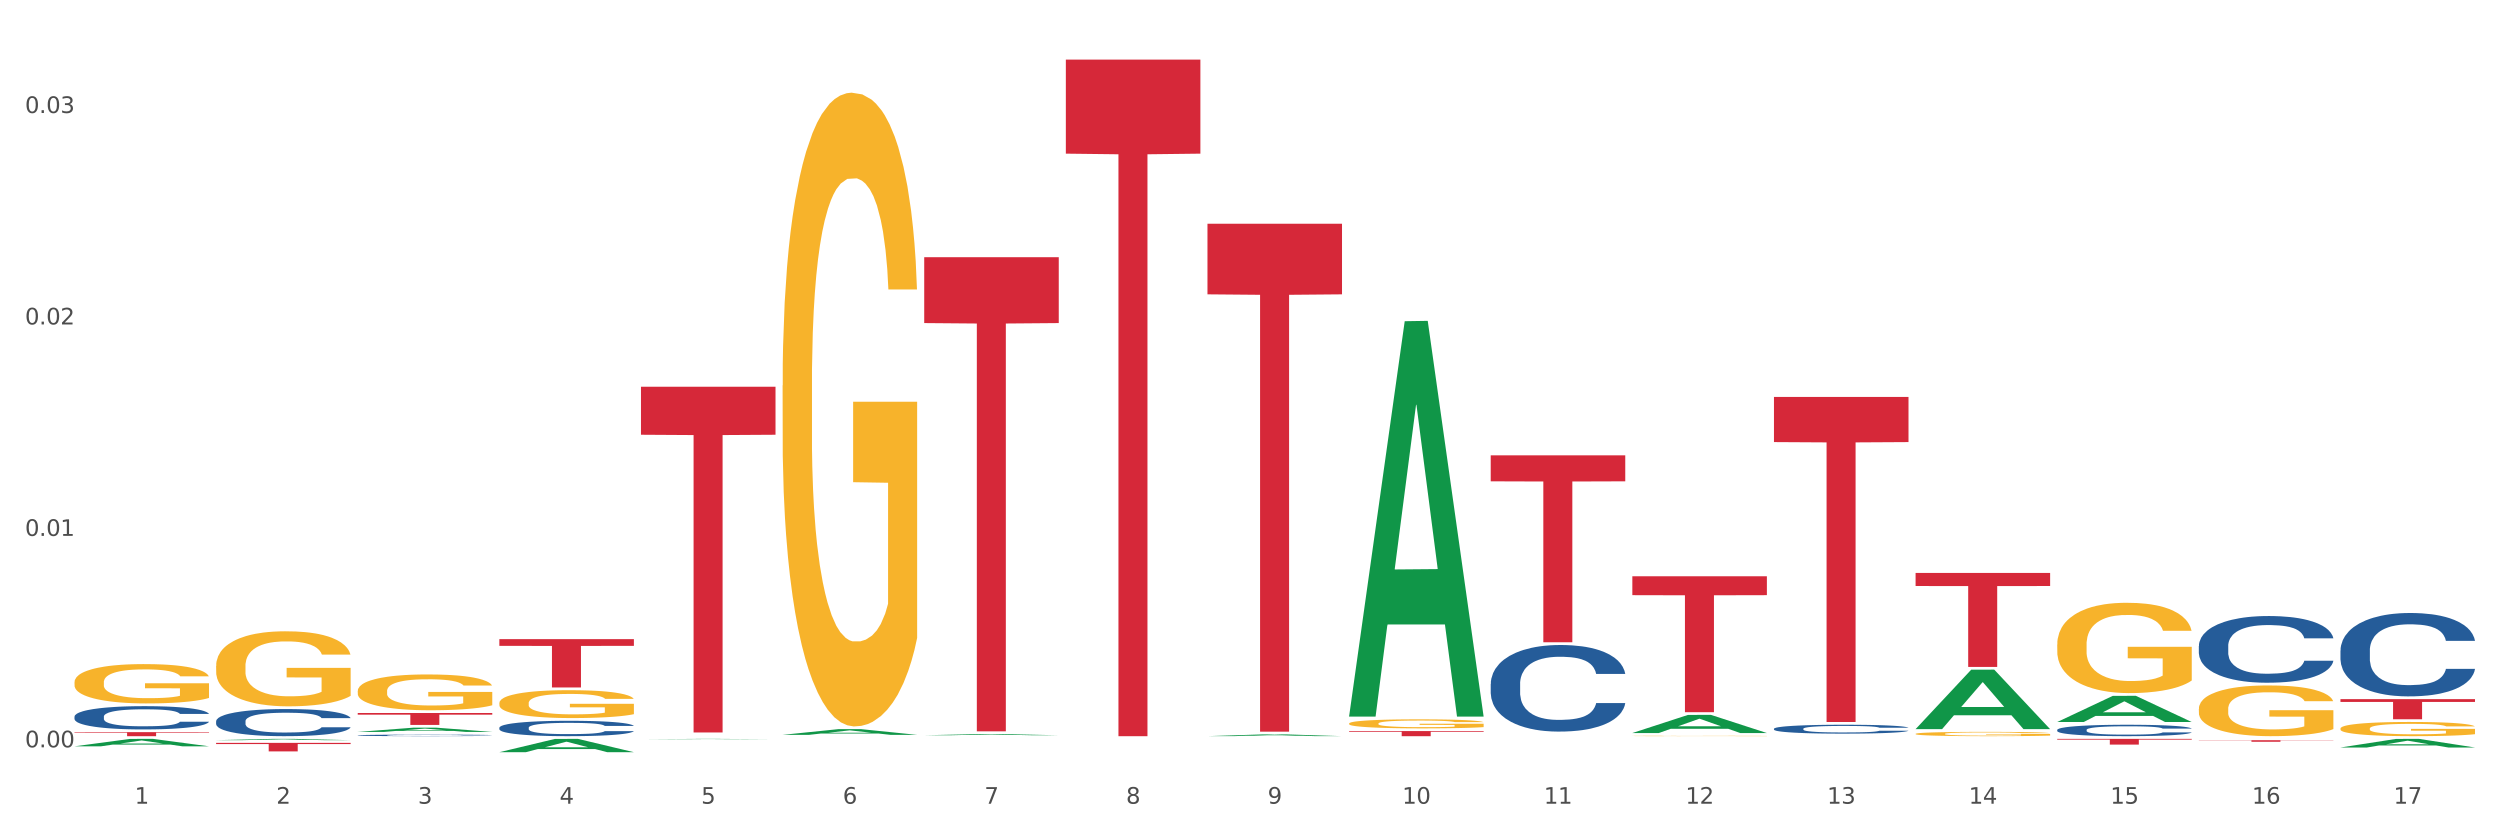 <?xml version="1.0" encoding="utf-8" standalone="no"?>
<!DOCTYPE svg PUBLIC "-//W3C//DTD SVG 1.1//EN"
  "http://www.w3.org/Graphics/SVG/1.1/DTD/svg11.dtd">
<svg xmlns:xlink="http://www.w3.org/1999/xlink" width="1080pt" height="360pt" viewBox="0 0 1080 360" xmlns="http://www.w3.org/2000/svg" version="1.1">
 <rect x="0" y="0" width="1080" height="360" fill="#333333" stroke="none"/>
 <defs>
  <style type="text/css">*{stroke-linejoin: round; stroke-linecap: butt}</style>
 </defs>
 <g id="figure_1">
  <g id="patch_1">
   <path d="M 0 360 
L 1080 360 
L 1080 0 
L 0 0 
z
" style="fill: #ffffff; stroke: #ffffff; stroke-linejoin: miter"/>
  </g>
  <g id="axes_1">
   <g id="matplotlib.axis_1">
    <g id="xtick_1">
     <g id="text_1">
      <!-- 1 -->
      <g style="fill: #4d4d4d" transform="translate(58.182 347.204) scale(0.096 -0.096)">
       <defs>
        <path id="DejaVuSans-31" d="M 794 531 
L 1825 531 
L 1825 4091 
L 703 3866 
L 703 4441 
L 1819 4666 
L 2450 4666 
L 2450 531 
L 3481 531 
L 3481 0 
L 794 0 
L 794 531 
z
" transform="scale(0.016)"/>
       </defs>
       <use xlink:href="#DejaVuSans-31"/>
      </g>
     </g>
    </g>
    <g id="xtick_2">
     <g id="text_2">
      <!-- 2 -->
      <g style="fill: #4d4d4d" transform="translate(119.364 347.204) scale(0.096 -0.096)">
       <defs>
        <path id="DejaVuSans-32" d="M 1228 531 
L 3431 531 
L 3431 0 
L 469 0 
L 469 531 
Q 828 903 1448 1529 
Q 2069 2156 2228 2338 
Q 2531 2678 2651 2914 
Q 2772 3150 2772 3378 
Q 2772 3750 2511 3984 
Q 2250 4219 1831 4219 
Q 1534 4219 1204 4116 
Q 875 4013 500 3803 
L 500 4441 
Q 881 4594 1212 4672 
Q 1544 4750 1819 4750 
Q 2544 4750 2975 4387 
Q 3406 4025 3406 3419 
Q 3406 3131 3298 2873 
Q 3191 2616 2906 2266 
Q 2828 2175 2409 1742 
Q 1991 1309 1228 531 
z
" transform="scale(0.016)"/>
       </defs>
       <use xlink:href="#DejaVuSans-32"/>
      </g>
     </g>
    </g>
    <g id="xtick_3">
     <g id="text_3">
      <!-- 3 -->
      <g style="fill: #4d4d4d" transform="translate(180.545 347.204) scale(0.096 -0.096)">
       <defs>
        <path id="DejaVuSans-33" d="M 2597 2516 
Q 3050 2419 3304 2112 
Q 3559 1806 3559 1356 
Q 3559 666 3084 287 
Q 2609 -91 1734 -91 
Q 1441 -91 1130 -33 
Q 819 25 488 141 
L 488 750 
Q 750 597 1062 519 
Q 1375 441 1716 441 
Q 2309 441 2620 675 
Q 2931 909 2931 1356 
Q 2931 1769 2642 2001 
Q 2353 2234 1838 2234 
L 1294 2234 
L 1294 2753 
L 1863 2753 
Q 2328 2753 2575 2939 
Q 2822 3125 2822 3475 
Q 2822 3834 2567 4026 
Q 2313 4219 1838 4219 
Q 1578 4219 1281 4162 
Q 984 4106 628 3988 
L 628 4550 
Q 988 4650 1302 4700 
Q 1616 4750 1894 4750 
Q 2613 4750 3031 4423 
Q 3450 4097 3450 3541 
Q 3450 3153 3228 2886 
Q 3006 2619 2597 2516 
z
" transform="scale(0.016)"/>
       </defs>
       <use xlink:href="#DejaVuSans-33"/>
      </g>
     </g>
    </g>
    <g id="xtick_4">
     <g id="text_4">
      <!-- 4 -->
      <g style="fill: #4d4d4d" transform="translate(241.726 347.204) scale(0.096 -0.096)">
       <defs>
        <path id="DejaVuSans-34" d="M 2419 4116 
L 825 1625 
L 2419 1625 
L 2419 4116 
z
M 2253 4666 
L 3047 4666 
L 3047 1625 
L 3713 1625 
L 3713 1100 
L 3047 1100 
L 3047 0 
L 2419 0 
L 2419 1100 
L 313 1100 
L 313 1709 
L 2253 4666 
z
" transform="scale(0.016)"/>
       </defs>
       <use xlink:href="#DejaVuSans-34"/>
      </g>
     </g>
    </g>
    <g id="xtick_5">
     <g id="text_5">
      <!-- 5 -->
      <g style="fill: #4d4d4d" transform="translate(302.908 347.204) scale(0.096 -0.096)">
       <defs>
        <path id="DejaVuSans-35" d="M 691 4666 
L 3169 4666 
L 3169 4134 
L 1269 4134 
L 1269 2991 
Q 1406 3038 1543 3061 
Q 1681 3084 1819 3084 
Q 2600 3084 3056 2656 
Q 3513 2228 3513 1497 
Q 3513 744 3044 326 
Q 2575 -91 1722 -91 
Q 1428 -91 1123 -41 
Q 819 9 494 109 
L 494 744 
Q 775 591 1075 516 
Q 1375 441 1709 441 
Q 2250 441 2565 725 
Q 2881 1009 2881 1497 
Q 2881 1984 2565 2268 
Q 2250 2553 1709 2553 
Q 1456 2553 1204 2497 
Q 953 2441 691 2322 
L 691 4666 
z
" transform="scale(0.016)"/>
       </defs>
       <use xlink:href="#DejaVuSans-35"/>
      </g>
     </g>
    </g>
    <g id="xtick_6">
     <g id="text_6">
      <!-- 6 -->
      <g style="fill: #4d4d4d" transform="translate(364.089 347.204) scale(0.096 -0.096)">
       <defs>
        <path id="DejaVuSans-36" d="M 2113 2584 
Q 1688 2584 1439 2293 
Q 1191 2003 1191 1497 
Q 1191 994 1439 701 
Q 1688 409 2113 409 
Q 2538 409 2786 701 
Q 3034 994 3034 1497 
Q 3034 2003 2786 2293 
Q 2538 2584 2113 2584 
z
M 3366 4563 
L 3366 3988 
Q 3128 4100 2886 4159 
Q 2644 4219 2406 4219 
Q 1781 4219 1451 3797 
Q 1122 3375 1075 2522 
Q 1259 2794 1537 2939 
Q 1816 3084 2150 3084 
Q 2853 3084 3261 2657 
Q 3669 2231 3669 1497 
Q 3669 778 3244 343 
Q 2819 -91 2113 -91 
Q 1303 -91 875 529 
Q 447 1150 447 2328 
Q 447 3434 972 4092 
Q 1497 4750 2381 4750 
Q 2619 4750 2861 4703 
Q 3103 4656 3366 4563 
z
" transform="scale(0.016)"/>
       </defs>
       <use xlink:href="#DejaVuSans-36"/>
      </g>
     </g>
    </g>
    <g id="xtick_7">
     <g id="text_7">
      <!-- 7 -->
      <g style="fill: #4d4d4d" transform="translate(425.271 347.204) scale(0.096 -0.096)">
       <defs>
        <path id="DejaVuSans-37" d="M 525 4666 
L 3525 4666 
L 3525 4397 
L 1831 0 
L 1172 0 
L 2766 4134 
L 525 4134 
L 525 4666 
z
" transform="scale(0.016)"/>
       </defs>
       <use xlink:href="#DejaVuSans-37"/>
      </g>
     </g>
    </g>
    <g id="xtick_8">
     <g id="text_8">
      <!-- 8 -->
      <g style="fill: #4d4d4d" transform="translate(486.452 347.204) scale(0.096 -0.096)">
       <defs>
        <path id="DejaVuSans-38" d="M 2034 2216 
Q 1584 2216 1326 1975 
Q 1069 1734 1069 1313 
Q 1069 891 1326 650 
Q 1584 409 2034 409 
Q 2484 409 2743 651 
Q 3003 894 3003 1313 
Q 3003 1734 2745 1975 
Q 2488 2216 2034 2216 
z
M 1403 2484 
Q 997 2584 770 2862 
Q 544 3141 544 3541 
Q 544 4100 942 4425 
Q 1341 4750 2034 4750 
Q 2731 4750 3128 4425 
Q 3525 4100 3525 3541 
Q 3525 3141 3298 2862 
Q 3072 2584 2669 2484 
Q 3125 2378 3379 2068 
Q 3634 1759 3634 1313 
Q 3634 634 3220 271 
Q 2806 -91 2034 -91 
Q 1263 -91 848 271 
Q 434 634 434 1313 
Q 434 1759 690 2068 
Q 947 2378 1403 2484 
z
M 1172 3481 
Q 1172 3119 1398 2916 
Q 1625 2713 2034 2713 
Q 2441 2713 2670 2916 
Q 2900 3119 2900 3481 
Q 2900 3844 2670 4047 
Q 2441 4250 2034 4250 
Q 1625 4250 1398 4047 
Q 1172 3844 1172 3481 
z
" transform="scale(0.016)"/>
       </defs>
       <use xlink:href="#DejaVuSans-38"/>
      </g>
     </g>
    </g>
    <g id="xtick_9">
     <g id="text_9">
      <!-- 9 -->
      <g style="fill: #4d4d4d" transform="translate(547.634 347.204) scale(0.096 -0.096)">
       <defs>
        <path id="DejaVuSans-39" d="M 703 97 
L 703 672 
Q 941 559 1184 500 
Q 1428 441 1663 441 
Q 2288 441 2617 861 
Q 2947 1281 2994 2138 
Q 2813 1869 2534 1725 
Q 2256 1581 1919 1581 
Q 1219 1581 811 2004 
Q 403 2428 403 3163 
Q 403 3881 828 4315 
Q 1253 4750 1959 4750 
Q 2769 4750 3195 4129 
Q 3622 3509 3622 2328 
Q 3622 1225 3098 567 
Q 2575 -91 1691 -91 
Q 1453 -91 1209 -44 
Q 966 3 703 97 
z
M 1959 2075 
Q 2384 2075 2632 2365 
Q 2881 2656 2881 3163 
Q 2881 3666 2632 3958 
Q 2384 4250 1959 4250 
Q 1534 4250 1286 3958 
Q 1038 3666 1038 3163 
Q 1038 2656 1286 2365 
Q 1534 2075 1959 2075 
z
" transform="scale(0.016)"/>
       </defs>
       <use xlink:href="#DejaVuSans-39"/>
      </g>
     </g>
    </g>
    <g id="xtick_10">
     <g id="text_10">
      <!-- 10 -->
      <g style="fill: #4d4d4d" transform="translate(605.761 347.204) scale(0.096 -0.096)">
       <defs>
        <path id="DejaVuSans-30" d="M 2034 4250 
Q 1547 4250 1301 3770 
Q 1056 3291 1056 2328 
Q 1056 1369 1301 889 
Q 1547 409 2034 409 
Q 2525 409 2770 889 
Q 3016 1369 3016 2328 
Q 3016 3291 2770 3770 
Q 2525 4250 2034 4250 
z
M 2034 4750 
Q 2819 4750 3233 4129 
Q 3647 3509 3647 2328 
Q 3647 1150 3233 529 
Q 2819 -91 2034 -91 
Q 1250 -91 836 529 
Q 422 1150 422 2328 
Q 422 3509 836 4129 
Q 1250 4750 2034 4750 
z
" transform="scale(0.016)"/>
       </defs>
       <use xlink:href="#DejaVuSans-31"/>
       <use xlink:href="#DejaVuSans-30" transform="translate(63.623 0)"/>
      </g>
     </g>
    </g>
    <g id="xtick_11">
     <g id="text_11">
      <!-- 11 -->
      <g style="fill: #4d4d4d" transform="translate(666.942 347.204) scale(0.096 -0.096)">
       <use xlink:href="#DejaVuSans-31"/>
       <use xlink:href="#DejaVuSans-31" transform="translate(63.623 0)"/>
      </g>
     </g>
    </g>
    <g id="xtick_12">
     <g id="text_12">
      <!-- 12 -->
      <g style="fill: #4d4d4d" transform="translate(728.124 347.204) scale(0.096 -0.096)">
       <use xlink:href="#DejaVuSans-31"/>
       <use xlink:href="#DejaVuSans-32" transform="translate(63.623 0)"/>
      </g>
     </g>
    </g>
    <g id="xtick_13">
     <g id="text_13">
      <!-- 13 -->
      <g style="fill: #4d4d4d" transform="translate(789.305 347.204) scale(0.096 -0.096)">
       <use xlink:href="#DejaVuSans-31"/>
       <use xlink:href="#DejaVuSans-33" transform="translate(63.623 0)"/>
      </g>
     </g>
    </g>
    <g id="xtick_14">
     <g id="text_14">
      <!-- 14 -->
      <g style="fill: #4d4d4d" transform="translate(850.487 347.204) scale(0.096 -0.096)">
       <use xlink:href="#DejaVuSans-31"/>
       <use xlink:href="#DejaVuSans-34" transform="translate(63.623 0)"/>
      </g>
     </g>
    </g>
    <g id="xtick_15">
     <g id="text_15">
      <!-- 15 -->
      <g style="fill: #4d4d4d" transform="translate(911.668 347.204) scale(0.096 -0.096)">
       <use xlink:href="#DejaVuSans-31"/>
       <use xlink:href="#DejaVuSans-35" transform="translate(63.623 0)"/>
      </g>
     </g>
    </g>
    <g id="xtick_16">
     <g id="text_16">
      <!-- 16 -->
      <g style="fill: #4d4d4d" transform="translate(972.849 347.204) scale(0.096 -0.096)">
       <use xlink:href="#DejaVuSans-31"/>
       <use xlink:href="#DejaVuSans-36" transform="translate(63.623 0)"/>
      </g>
     </g>
    </g>
    <g id="xtick_17">
     <g id="text_17">
      <!-- 17 -->
      <g style="fill: #4d4d4d" transform="translate(1034.031 347.204) scale(0.096 -0.096)">
       <use xlink:href="#DejaVuSans-31"/>
       <use xlink:href="#DejaVuSans-37" transform="translate(63.623 0)"/>
      </g>
     </g>
    </g>
    <g id="xtick_18"/>
    <g id="xtick_19"/>
    <g id="xtick_20"/>
    <g id="xtick_21"/>
    <g id="xtick_22"/>
    <g id="xtick_23"/>
    <g id="xtick_24"/>
    <g id="xtick_25"/>
    <g id="xtick_26"/>
    <g id="xtick_27"/>
    <g id="xtick_28"/>
    <g id="xtick_29"/>
    <g id="xtick_30"/>
    <g id="xtick_31"/>
    <g id="xtick_32"/>
    <g id="xtick_33"/>
   </g>
   <g id="matplotlib.axis_2">
    <g id="ytick_1">
     <g id="text_18">
      <!-- 0.00 -->
      <g style="fill: #4d4d4d" transform="translate(10.8 322.849) scale(0.096 -0.096)">
       <defs>
        <path id="DejaVuSans-2e" d="M 684 794 
L 1344 794 
L 1344 0 
L 684 0 
L 684 794 
z
" transform="scale(0.016)"/>
       </defs>
       <use xlink:href="#DejaVuSans-30"/>
       <use xlink:href="#DejaVuSans-2e" transform="translate(63.623 0)"/>
       <use xlink:href="#DejaVuSans-30" transform="translate(95.41 0)"/>
       <use xlink:href="#DejaVuSans-30" transform="translate(159.033 0)"/>
      </g>
     </g>
    </g>
    <g id="ytick_2">
     <g id="text_19">
      <!-- 0.01 -->
      <g style="fill: #4d4d4d" transform="translate(10.8 231.505) scale(0.096 -0.096)">
       <use xlink:href="#DejaVuSans-30"/>
       <use xlink:href="#DejaVuSans-2e" transform="translate(63.623 0)"/>
       <use xlink:href="#DejaVuSans-30" transform="translate(95.41 0)"/>
       <use xlink:href="#DejaVuSans-31" transform="translate(159.033 0)"/>
      </g>
     </g>
    </g>
    <g id="ytick_3">
     <g id="text_20">
      <!-- 0.02 -->
      <g style="fill: #4d4d4d" transform="translate(10.8 140.16) scale(0.096 -0.096)">
       <use xlink:href="#DejaVuSans-30"/>
       <use xlink:href="#DejaVuSans-2e" transform="translate(63.623 0)"/>
       <use xlink:href="#DejaVuSans-30" transform="translate(95.41 0)"/>
       <use xlink:href="#DejaVuSans-32" transform="translate(159.033 0)"/>
      </g>
     </g>
    </g>
    <g id="ytick_4">
     <g id="text_21">
      <!-- 0.03 -->
      <g style="fill: #4d4d4d" transform="translate(10.8 48.816) scale(0.096 -0.096)">
       <use xlink:href="#DejaVuSans-30"/>
       <use xlink:href="#DejaVuSans-2e" transform="translate(63.623 0)"/>
       <use xlink:href="#DejaVuSans-30" transform="translate(95.41 0)"/>
       <use xlink:href="#DejaVuSans-33" transform="translate(159.033 0)"/>
      </g>
     </g>
    </g>
    <g id="ytick_5"/>
    <g id="ytick_6"/>
    <g id="ytick_7"/>
   </g>
   <g id="PolyCollection_1">
    <path d="M 32.175 322.406 
L 32.235 322.403 
L 56.203 319.205 
L 66.15 319.202 
L 90.297 322.412 
L 78.793 322.412 
L 73.58 321.664 
L 48.833 321.664 
L 48.653 321.676 
L 43.62 322.412 
L 32.175 322.412 
L 32.175 322.406 
L 51.949 321.218 
L 70.464 321.215 
L 61.296 319.886 
L 61.176 319.88 
L 61.056 319.889 
L 51.889 321.215 
L 51.949 321.218 
L 32.175 322.406 
z
" clip-path="url(#pdebcf1d738)" style="fill: #109648"/>
    <path d="M 93.356 320.931 
L 151.479 320.931 
L 151.479 321.44 
L 128.615 321.444 
L 128.615 324.596 
L 116.082 324.596 
L 116.082 321.444 
L 93.356 321.44 
L 93.356 320.934 
L 93.356 320.931 
z
" clip-path="url(#pdebcf1d738)" style="fill: #d62839"/>
    <path d="M 154.538 308.008 
L 212.66 308.008 
L 212.66 308.727 
L 189.797 308.732 
L 189.797 313.182 
L 177.263 313.182 
L 177.263 308.732 
L 154.538 308.727 
L 154.538 308.012 
L 154.538 308.008 
z
" clip-path="url(#pdebcf1d738)" style="fill: #d62839"/>
    <path d="M 215.719 276.118 
L 273.842 276.118 
L 273.842 279.017 
L 250.978 279.037 
L 250.978 296.984 
L 238.445 296.984 
L 238.445 279.037 
L 215.719 279.017 
L 215.719 276.137 
L 215.719 276.118 
z
" clip-path="url(#pdebcf1d738)" style="fill: #d62839"/>
    <path d="M 276.901 167.055 
L 335.023 167.055 
L 335.023 187.811 
L 312.16 187.951 
L 312.16 316.411 
L 299.626 316.411 
L 299.626 187.951 
L 276.901 187.811 
L 276.901 167.196 
L 276.901 167.055 
z
" clip-path="url(#pdebcf1d738)" style="fill: #d62839"/>
    <path d="M 399.263 111.101 
L 457.386 111.101 
L 457.386 139.568 
L 434.523 139.76 
L 434.523 315.946 
L 421.989 315.946 
L 421.989 139.76 
L 399.263 139.568 
L 399.263 111.293 
L 399.263 111.101 
z
" clip-path="url(#pdebcf1d738)" style="fill: #d62839"/>
    <path d="M 460.445 25.759 
L 518.567 25.759 
L 518.567 66.375 
L 495.704 66.65 
L 495.704 318.028 
L 483.17 318.028 
L 483.17 66.65 
L 460.445 66.375 
L 460.445 26.034 
L 460.445 25.759 
z
" clip-path="url(#pdebcf1d738)" style="fill: #d62839"/>
    <path d="M 32.175 316.284 
L 90.297 316.284 
L 90.297 316.526 
L 67.434 316.528 
L 67.434 318.028 
L 54.901 318.028 
L 54.901 316.528 
L 32.175 316.526 
L 32.175 316.285 
L 32.175 316.284 
z
" clip-path="url(#pdebcf1d738)" style="fill: #d62839"/>
    <path d="M 521.626 96.661 
L 579.749 96.661 
L 579.749 127.153 
L 556.885 127.359 
L 556.885 316.079 
L 544.352 316.079 
L 544.352 127.359 
L 521.626 127.153 
L 521.626 96.867 
L 521.626 96.661 
z
" clip-path="url(#pdebcf1d738)" style="fill: #d62839"/>
    <path d="M 643.989 196.708 
L 702.112 196.708 
L 702.112 207.931 
L 679.248 208.007 
L 679.248 277.464 
L 666.715 277.464 
L 666.715 208.007 
L 643.989 207.931 
L 643.989 196.784 
L 643.989 196.708 
z
" clip-path="url(#pdebcf1d738)" style="fill: #d62839"/>
    <path d="M 705.171 248.95 
L 763.293 248.95 
L 763.293 257.109 
L 740.43 257.164 
L 740.43 307.659 
L 727.896 307.659 
L 727.896 257.164 
L 705.171 257.109 
L 705.171 249.005 
L 705.171 248.95 
z
" clip-path="url(#pdebcf1d738)" style="fill: #d62839"/>
    <path d="M 766.352 171.463 
L 824.474 171.463 
L 824.474 190.98 
L 801.611 191.112 
L 801.611 311.912 
L 789.078 311.912 
L 789.078 191.112 
L 766.352 190.98 
L 766.352 171.594 
L 766.352 171.463 
z
" clip-path="url(#pdebcf1d738)" style="fill: #d62839"/>
    <path d="M 827.533 247.517 
L 885.656 247.517 
L 885.656 253.157 
L 862.792 253.195 
L 862.792 288.105 
L 850.259 288.105 
L 850.259 253.195 
L 827.533 253.157 
L 827.533 247.555 
L 827.533 247.517 
z
" clip-path="url(#pdebcf1d738)" style="fill: #d62839"/>
    <path d="M 888.715 319.202 
L 946.837 319.202 
L 946.837 319.546 
L 923.974 319.548 
L 923.974 321.677 
L 911.44 321.677 
L 911.44 319.548 
L 888.715 319.546 
L 888.715 319.205 
L 888.715 319.202 
z
" clip-path="url(#pdebcf1d738)" style="fill: #d62839"/>
    <path d="M 949.896 319.774 
L 1008.019 319.774 
L 1008.019 319.867 
L 985.155 319.868 
L 985.155 320.442 
L 972.622 320.442 
L 972.622 319.868 
L 949.896 319.867 
L 949.896 319.775 
L 949.896 319.774 
z
" clip-path="url(#pdebcf1d738)" style="fill: #d62839"/>
    <path d="M 582.808 315.832 
L 640.93 315.832 
L 640.93 316.137 
L 618.067 316.139 
L 618.067 318.028 
L 605.533 318.028 
L 605.533 316.139 
L 582.808 316.137 
L 582.808 315.834 
L 582.808 315.832 
z
" clip-path="url(#pdebcf1d738)" style="fill: #d62839"/>
    <path d="M 1011.078 314.725 
L 1011.146 314.719 
L 1011.146 314.517 
L 1011.284 314.344 
L 1011.97 313.923 
L 1012.999 313.575 
L 1013.754 313.39 
L 1014.509 313.239 
L 1015.401 313.087 
L 1016.499 312.93 
L 1018.489 312.7 
L 1019.724 312.582 
L 1021.234 312.459 
L 1023.978 312.28 
L 1025.969 312.179 
L 1028.027 312.094 
L 1031.39 311.993 
L 1033.585 311.949 
L 1035.919 311.915 
L 1038.732 311.893 
L 1040.859 311.887 
L 1045.526 311.904 
L 1049.506 311.954 
L 1051.427 311.993 
L 1053.897 312.061 
L 1055.201 312.106 
L 1057.328 312.195 
L 1059.524 312.313 
L 1061.034 312.414 
L 1063.299 312.605 
L 1065.014 312.796 
L 1066.592 313.031 
L 1067.416 313.194 
L 1068.033 313.345 
L 1068.582 313.519 
L 1069.131 313.794 
L 1056.78 313.794 
L 1056.299 313.598 
L 1055.544 313.412 
L 1054.446 313.233 
L 1053.486 313.121 
L 1051.839 312.981 
L 1050.329 312.891 
L 1048.751 312.824 
L 1046.829 312.767 
L 1045.32 312.739 
L 1043.192 312.717 
L 1039.007 312.723 
L 1036.193 312.767 
L 1034.272 312.824 
L 1033.037 312.874 
L 1031.939 312.93 
L 1030.703 313.009 
L 1029.262 313.126 
L 1028.233 313.233 
L 1027.204 313.368 
L 1026.38 313.502 
L 1025.625 313.659 
L 1025.008 313.828 
L 1024.527 314.001 
L 1024.116 314.215 
L 1023.773 314.568 
L 1023.773 315.336 
L 1023.91 315.51 
L 1024.253 315.74 
L 1024.665 315.914 
L 1025.351 316.121 
L 1025.969 316.262 
L 1027.135 316.464 
L 1028.439 316.632 
L 1029.468 316.738 
L 1030.498 316.828 
L 1032.282 316.952 
L 1034.272 317.053 
L 1035.987 317.114 
L 1038.32 317.17 
L 1039.899 317.193 
L 1041.271 317.204 
L 1044.634 317.204 
L 1047.035 317.187 
L 1049.712 317.148 
L 1051.77 317.097 
L 1053.486 317.036 
L 1055.407 316.935 
L 1056.642 316.839 
L 1056.642 315.667 
L 1041.546 315.662 
L 1041.546 314.882 
L 1069.2 314.882 
L 1069.2 317.17 
L 1068.033 317.288 
L 1066.73 317.395 
L 1065.357 317.49 
L 1063.299 317.608 
L 1060.828 317.72 
L 1058.632 317.798 
L 1056.299 317.866 
L 1053.554 317.927 
L 1049.986 317.984 
L 1047.79 318.006 
L 1045.045 318.023 
L 1041.82 318.028 
L 1039.007 318.017 
L 1036.262 317.989 
L 1033.38 317.939 
L 1030.566 317.866 
L 1028.439 317.793 
L 1026.312 317.703 
L 1024.047 317.585 
L 1022.263 317.473 
L 1020.891 317.372 
L 1019.381 317.243 
L 1017.734 317.075 
L 1016.499 316.924 
L 1015.401 316.766 
L 1014.234 316.565 
L 1013.411 316.391 
L 1012.587 316.172 
L 1012.107 316.009 
L 1011.558 315.757 
L 1011.146 315.404 
L 1011.078 314.725 
z
" clip-path="url(#pdebcf1d738)" style="fill: #f7b32b"/>
    <path d="M 949.896 306.24 
L 949.965 306.22 
L 949.965 305.5 
L 950.102 304.879 
L 950.788 303.378 
L 951.818 302.137 
L 952.572 301.477 
L 953.327 300.936 
L 954.219 300.396 
L 955.317 299.836 
L 957.307 299.015 
L 958.543 298.595 
L 960.052 298.154 
L 962.797 297.514 
L 964.787 297.154 
L 966.846 296.853 
L 970.208 296.493 
L 972.404 296.333 
L 974.737 296.213 
L 977.551 296.133 
L 979.678 296.113 
L 984.344 296.173 
L 988.324 296.353 
L 990.246 296.493 
L 992.716 296.733 
L 994.02 296.893 
L 996.147 297.214 
L 998.343 297.634 
L 999.853 297.994 
L 1002.117 298.675 
L 1003.833 299.355 
L 1005.411 300.196 
L 1006.234 300.776 
L 1006.852 301.317 
L 1007.401 301.937 
L 1007.95 302.918 
L 995.598 302.918 
L 995.118 302.217 
L 994.363 301.557 
L 993.265 300.916 
L 992.304 300.516 
L 990.657 300.016 
L 989.148 299.695 
L 987.569 299.455 
L 985.648 299.255 
L 984.138 299.155 
L 982.011 299.075 
L 977.825 299.095 
L 975.012 299.255 
L 973.09 299.455 
L 971.855 299.635 
L 970.757 299.836 
L 969.522 300.116 
L 968.081 300.536 
L 967.052 300.916 
L 966.022 301.397 
L 965.199 301.877 
L 964.444 302.437 
L 963.826 303.038 
L 963.346 303.658 
L 962.934 304.419 
L 962.591 305.68 
L 962.591 308.422 
L 962.728 309.042 
L 963.072 309.863 
L 963.483 310.483 
L 964.169 311.224 
L 964.787 311.724 
L 965.954 312.444 
L 967.257 313.045 
L 968.287 313.425 
L 969.316 313.745 
L 971.1 314.186 
L 973.09 314.546 
L 974.806 314.766 
L 977.139 314.966 
L 978.717 315.046 
L 980.09 315.086 
L 983.452 315.086 
L 985.854 315.026 
L 988.53 314.886 
L 990.589 314.706 
L 992.304 314.486 
L 994.226 314.126 
L 995.461 313.785 
L 995.461 309.602 
L 980.364 309.582 
L 980.364 306.8 
L 1008.019 306.8 
L 1008.019 314.966 
L 1006.852 315.387 
L 1005.548 315.767 
L 1004.176 316.107 
L 1002.117 316.527 
L 999.647 316.928 
L 997.451 317.208 
L 995.118 317.448 
L 992.373 317.668 
L 988.805 317.868 
L 986.609 317.948 
L 983.864 318.008 
L 980.639 318.028 
L 977.825 317.988 
L 975.08 317.888 
L 972.198 317.708 
L 969.385 317.448 
L 967.257 317.188 
L 965.13 316.868 
L 962.866 316.447 
L 961.082 316.047 
L 959.709 315.687 
L 958.199 315.226 
L 956.553 314.626 
L 955.317 314.086 
L 954.219 313.525 
L 953.053 312.805 
L 952.229 312.184 
L 951.406 311.404 
L 950.926 310.823 
L 950.377 309.923 
L 949.965 308.662 
L 949.896 306.24 
z
" clip-path="url(#pdebcf1d738)" style="fill: #f7b32b"/>
    <path d="M 888.715 278.433 
L 888.783 278.397 
L 888.783 277.114 
L 888.921 276.009 
L 889.607 273.337 
L 890.636 271.127 
L 891.391 269.951 
L 892.146 268.989 
L 893.038 268.027 
L 894.136 267.029 
L 896.126 265.568 
L 897.361 264.819 
L 898.871 264.035 
L 901.616 262.895 
L 903.606 262.254 
L 905.664 261.719 
L 909.027 261.078 
L 911.223 260.793 
L 913.556 260.579 
L 916.369 260.436 
L 918.497 260.401 
L 923.163 260.507 
L 927.143 260.828 
L 929.064 261.078 
L 931.535 261.505 
L 932.838 261.79 
L 934.966 262.361 
L 937.162 263.109 
L 938.671 263.75 
L 940.936 264.962 
L 942.651 266.174 
L 944.23 267.67 
L 945.053 268.704 
L 945.671 269.666 
L 946.22 270.771 
L 946.769 272.517 
L 934.417 272.517 
L 933.936 271.27 
L 933.182 270.094 
L 932.084 268.953 
L 931.123 268.241 
L 929.476 267.35 
L 927.966 266.779 
L 926.388 266.352 
L 924.467 265.995 
L 922.957 265.817 
L 920.83 265.675 
L 916.644 265.71 
L 913.83 265.995 
L 911.909 266.352 
L 910.674 266.673 
L 909.576 267.029 
L 908.341 267.528 
L 906.899 268.276 
L 905.87 268.953 
L 904.841 269.809 
L 904.017 270.664 
L 903.263 271.662 
L 902.645 272.731 
L 902.165 273.835 
L 901.753 275.19 
L 901.41 277.435 
L 901.41 282.317 
L 901.547 283.422 
L 901.89 284.883 
L 902.302 285.987 
L 902.988 287.306 
L 903.606 288.197 
L 904.772 289.48 
L 906.076 290.549 
L 907.105 291.226 
L 908.135 291.796 
L 909.919 292.58 
L 911.909 293.222 
L 913.624 293.614 
L 915.958 293.97 
L 917.536 294.113 
L 918.908 294.184 
L 922.271 294.184 
L 924.672 294.077 
L 927.349 293.827 
L 929.407 293.507 
L 931.123 293.115 
L 933.044 292.473 
L 934.279 291.867 
L 934.279 284.419 
L 919.183 284.384 
L 919.183 279.43 
L 946.837 279.43 
L 946.837 293.97 
L 945.671 294.718 
L 944.367 295.395 
L 942.994 296.001 
L 940.936 296.75 
L 938.465 297.462 
L 936.269 297.961 
L 933.936 298.389 
L 931.191 298.781 
L 927.623 299.137 
L 925.427 299.28 
L 922.682 299.387 
L 919.457 299.422 
L 916.644 299.351 
L 913.899 299.173 
L 911.017 298.852 
L 908.203 298.389 
L 906.076 297.926 
L 903.949 297.355 
L 901.684 296.607 
L 899.9 295.894 
L 898.528 295.253 
L 897.018 294.433 
L 895.371 293.364 
L 894.136 292.402 
L 893.038 291.404 
L 891.871 290.121 
L 891.048 289.017 
L 890.224 287.627 
L 889.744 286.593 
L 889.195 284.99 
L 888.783 282.745 
L 888.715 278.433 
z
" clip-path="url(#pdebcf1d738)" style="fill: #f7b32b"/>
    <path d="M 154.538 317.659 
L 154.607 317.658 
L 154.607 317.641 
L 154.813 317.618 
L 155.568 317.575 
L 156.53 317.543 
L 158.179 317.505 
L 159.072 317.489 
L 160.24 317.471 
L 162.645 317.442 
L 165.393 317.418 
L 167.317 317.404 
L 168.759 317.396 
L 171.988 317.38 
L 173.843 317.374 
L 175.767 317.368 
L 177.416 317.364 
L 180.164 317.36 
L 182.362 317.358 
L 184.904 317.358 
L 187.034 317.358 
L 189.851 317.361 
L 193.973 317.368 
L 195.553 317.372 
L 197.683 317.38 
L 199.882 317.39 
L 201.668 317.399 
L 203.729 317.413 
L 205.859 317.432 
L 207.92 317.455 
L 209.362 317.477 
L 210.53 317.499 
L 211.561 317.527 
L 212.317 317.557 
L 212.66 317.582 
L 200.088 317.582 
L 199.744 317.559 
L 199.057 317.535 
L 198.37 317.518 
L 197.614 317.505 
L 196.446 317.489 
L 195.416 317.48 
L 193.698 317.468 
L 192.118 317.461 
L 190.813 317.456 
L 189.233 317.453 
L 185.866 317.449 
L 183.462 317.449 
L 181.95 317.45 
L 180.095 317.453 
L 178.515 317.458 
L 176.66 317.465 
L 175.217 317.473 
L 173.775 317.483 
L 172.95 317.491 
L 171.713 317.504 
L 170.889 317.515 
L 169.79 317.534 
L 169.171 317.548 
L 168.072 317.582 
L 167.591 317.608 
L 167.385 317.626 
L 167.248 317.646 
L 167.248 317.741 
L 167.66 317.784 
L 168.004 317.802 
L 168.553 317.823 
L 169.584 317.85 
L 171.095 317.877 
L 172.675 317.896 
L 173.981 317.907 
L 175.217 317.916 
L 176.454 317.922 
L 177.965 317.929 
L 179.202 317.932 
L 181.057 317.936 
L 183.255 317.938 
L 184.973 317.938 
L 188.477 317.935 
L 190.057 317.932 
L 191.568 317.927 
L 193.217 317.921 
L 194.523 317.913 
L 195.278 317.908 
L 196.515 317.896 
L 197.477 317.884 
L 198.301 317.87 
L 198.851 317.858 
L 199.469 317.839 
L 199.95 317.818 
L 200.088 317.807 
L 212.66 317.807 
L 212.385 317.829 
L 211.904 317.851 
L 210.943 317.88 
L 210.187 317.896 
L 209.019 317.916 
L 207.782 317.933 
L 206.065 317.952 
L 204.485 317.967 
L 202.836 317.979 
L 201.049 317.99 
L 197.82 318.005 
L 196.652 318.009 
L 194.179 318.017 
L 192.256 318.021 
L 189.439 318.025 
L 186.553 318.028 
L 183.53 318.028 
L 180.851 318.027 
L 177.897 318.024 
L 176.042 318.02 
L 173.981 318.014 
L 171.576 318.006 
L 169.309 317.995 
L 167.179 317.983 
L 165.187 317.969 
L 163.332 317.953 
L 160.927 317.927 
L 159.141 317.901 
L 157.836 317.877 
L 156.942 317.857 
L 156.049 317.831 
L 155.568 317.813 
L 154.813 317.771 
L 154.538 317.731 
L 154.538 317.659 
z
" clip-path="url(#pdebcf1d738)" style="fill: #255c99"/>
    <path d="M 215.719 314.366 
L 215.788 314.36 
L 215.788 314.19 
L 215.994 313.96 
L 216.75 313.534 
L 217.712 313.213 
L 219.36 312.836 
L 220.254 312.678 
L 221.422 312.502 
L 223.826 312.217 
L 226.574 311.974 
L 228.498 311.84 
L 229.941 311.755 
L 233.17 311.603 
L 235.025 311.536 
L 236.948 311.482 
L 238.597 311.445 
L 241.345 311.403 
L 243.544 311.385 
L 246.086 311.379 
L 248.216 311.385 
L 251.032 311.409 
L 255.155 311.482 
L 256.735 311.524 
L 258.864 311.597 
L 261.063 311.694 
L 262.849 311.792 
L 264.91 311.931 
L 267.04 312.113 
L 269.101 312.344 
L 270.544 312.557 
L 271.712 312.781 
L 272.742 313.055 
L 273.498 313.352 
L 273.842 313.601 
L 261.269 313.601 
L 260.926 313.377 
L 260.238 313.134 
L 259.551 312.97 
L 258.796 312.836 
L 257.628 312.684 
L 256.597 312.587 
L 254.88 312.472 
L 253.3 312.399 
L 251.994 312.356 
L 250.414 312.32 
L 247.048 312.283 
L 244.643 312.283 
L 243.132 312.296 
L 241.277 312.326 
L 239.696 312.368 
L 237.841 312.441 
L 236.399 312.52 
L 234.956 312.624 
L 234.132 312.696 
L 232.895 312.83 
L 232.07 312.939 
L 230.971 313.128 
L 230.353 313.261 
L 229.254 313.607 
L 228.773 313.862 
L 228.567 314.039 
L 228.429 314.233 
L 228.429 315.18 
L 228.841 315.605 
L 229.185 315.788 
L 229.735 315.994 
L 230.765 316.261 
L 232.277 316.522 
L 233.857 316.711 
L 235.162 316.826 
L 236.399 316.911 
L 237.635 316.978 
L 239.147 317.039 
L 240.383 317.075 
L 242.238 317.111 
L 244.437 317.13 
L 246.154 317.13 
L 249.658 317.099 
L 251.238 317.069 
L 252.75 317.026 
L 254.399 316.96 
L 255.704 316.887 
L 256.46 316.832 
L 257.696 316.717 
L 258.658 316.595 
L 259.483 316.456 
L 260.032 316.334 
L 260.651 316.152 
L 261.132 315.945 
L 261.269 315.836 
L 273.842 315.836 
L 273.567 316.055 
L 273.086 316.267 
L 272.124 316.553 
L 271.368 316.717 
L 270.2 316.917 
L 268.964 317.087 
L 267.246 317.275 
L 265.666 317.415 
L 264.017 317.537 
L 262.231 317.646 
L 259.002 317.798 
L 257.834 317.84 
L 255.361 317.913 
L 253.437 317.956 
L 250.62 317.998 
L 247.735 318.022 
L 244.712 318.028 
L 242.032 318.016 
L 239.078 317.98 
L 237.223 317.943 
L 235.162 317.889 
L 232.757 317.804 
L 230.49 317.701 
L 228.361 317.579 
L 226.368 317.439 
L 224.513 317.281 
L 222.109 317.02 
L 220.322 316.765 
L 219.017 316.528 
L 218.124 316.328 
L 217.231 316.073 
L 216.75 315.897 
L 215.994 315.472 
L 215.719 315.077 
L 215.719 314.366 
z
" clip-path="url(#pdebcf1d738)" style="fill: #255c99"/>
    <path d="M 643.989 295.448 
L 644.058 295.414 
L 644.058 294.457 
L 644.264 293.159 
L 645.02 290.767 
L 645.982 288.956 
L 647.63 286.838 
L 648.524 285.95 
L 649.691 284.959 
L 652.096 283.353 
L 654.844 281.986 
L 656.768 281.235 
L 658.211 280.756 
L 661.44 279.902 
L 663.295 279.527 
L 665.218 279.219 
L 666.867 279.014 
L 669.615 278.775 
L 671.814 278.672 
L 674.356 278.638 
L 676.485 278.672 
L 679.302 278.809 
L 683.424 279.219 
L 685.005 279.458 
L 687.134 279.868 
L 689.333 280.415 
L 691.119 280.961 
L 693.18 281.747 
L 695.31 282.772 
L 697.371 284.071 
L 698.814 285.266 
L 699.982 286.531 
L 701.012 288.068 
L 701.768 289.742 
L 702.112 291.143 
L 689.539 291.143 
L 689.195 289.879 
L 688.508 288.512 
L 687.821 287.59 
L 687.066 286.838 
L 685.898 285.984 
L 684.867 285.437 
L 683.15 284.788 
L 681.569 284.378 
L 680.264 284.139 
L 678.684 283.934 
L 675.318 283.729 
L 672.913 283.729 
L 671.401 283.797 
L 669.547 283.968 
L 667.966 284.207 
L 666.111 284.617 
L 664.669 285.061 
L 663.226 285.642 
L 662.401 286.052 
L 661.165 286.804 
L 660.34 287.419 
L 659.241 288.478 
L 658.623 289.23 
L 657.524 291.177 
L 657.043 292.612 
L 656.837 293.603 
L 656.699 294.696 
L 656.699 300.026 
L 657.111 302.418 
L 657.455 303.443 
L 658.004 304.604 
L 659.035 306.108 
L 660.546 307.577 
L 662.127 308.636 
L 663.432 309.285 
L 664.669 309.763 
L 665.905 310.139 
L 667.417 310.481 
L 668.653 310.686 
L 670.508 310.891 
L 672.707 310.993 
L 674.424 310.993 
L 677.928 310.823 
L 679.508 310.652 
L 681.02 310.413 
L 682.669 310.037 
L 683.974 309.627 
L 684.73 309.319 
L 685.966 308.67 
L 686.928 307.987 
L 687.753 307.201 
L 688.302 306.518 
L 688.921 305.493 
L 689.402 304.331 
L 689.539 303.716 
L 702.112 303.716 
L 701.837 304.946 
L 701.356 306.142 
L 700.394 307.748 
L 699.638 308.67 
L 698.47 309.798 
L 697.234 310.754 
L 695.516 311.813 
L 693.936 312.599 
L 692.287 313.282 
L 690.501 313.897 
L 687.272 314.752 
L 686.104 314.991 
L 683.631 315.401 
L 681.707 315.64 
L 678.89 315.879 
L 676.005 316.016 
L 672.982 316.05 
L 670.302 315.982 
L 667.348 315.777 
L 665.493 315.572 
L 663.432 315.264 
L 661.027 314.786 
L 658.76 314.205 
L 656.63 313.522 
L 654.638 312.736 
L 652.783 311.847 
L 650.378 310.378 
L 648.592 308.943 
L 647.287 307.611 
L 646.394 306.483 
L 645.501 305.048 
L 645.02 304.058 
L 644.264 301.666 
L 643.989 299.445 
L 643.989 295.448 
z
" clip-path="url(#pdebcf1d738)" style="fill: #255c99"/>
    <path d="M 766.352 314.816 
L 766.421 314.813 
L 766.421 314.714 
L 766.627 314.581 
L 767.383 314.334 
L 768.344 314.148 
L 769.993 313.93 
L 770.886 313.838 
L 772.054 313.736 
L 774.459 313.571 
L 777.207 313.43 
L 779.131 313.353 
L 780.573 313.304 
L 783.802 313.216 
L 785.657 313.177 
L 787.581 313.146 
L 789.23 313.124 
L 791.978 313.1 
L 794.177 313.089 
L 796.719 313.086 
L 798.848 313.089 
L 801.665 313.103 
L 805.787 313.146 
L 807.367 313.17 
L 809.497 313.212 
L 811.696 313.269 
L 813.482 313.325 
L 815.543 313.406 
L 817.673 313.511 
L 819.734 313.645 
L 821.177 313.768 
L 822.345 313.898 
L 823.375 314.056 
L 824.131 314.229 
L 824.474 314.373 
L 811.902 314.373 
L 811.558 314.243 
L 810.871 314.102 
L 810.184 314.007 
L 809.428 313.93 
L 808.261 313.842 
L 807.23 313.786 
L 805.512 313.719 
L 803.932 313.677 
L 802.627 313.652 
L 801.047 313.631 
L 797.68 313.61 
L 795.276 313.61 
L 793.764 313.617 
L 791.909 313.634 
L 790.329 313.659 
L 788.474 313.701 
L 787.031 313.747 
L 785.589 313.807 
L 784.764 313.849 
L 783.528 313.926 
L 782.703 313.99 
L 781.604 314.099 
L 780.986 314.176 
L 779.886 314.377 
L 779.405 314.524 
L 779.199 314.626 
L 779.062 314.739 
L 779.062 315.287 
L 779.474 315.534 
L 779.818 315.639 
L 780.367 315.759 
L 781.398 315.913 
L 782.909 316.065 
L 784.489 316.174 
L 785.795 316.241 
L 787.031 316.29 
L 788.268 316.328 
L 789.78 316.364 
L 791.016 316.385 
L 792.871 316.406 
L 795.07 316.416 
L 796.787 316.416 
L 800.291 316.399 
L 801.871 316.381 
L 803.383 316.357 
L 805.032 316.318 
L 806.337 316.276 
L 807.093 316.244 
L 808.329 316.177 
L 809.291 316.107 
L 810.116 316.026 
L 810.665 315.956 
L 811.283 315.85 
L 811.764 315.731 
L 811.902 315.667 
L 824.474 315.667 
L 824.2 315.794 
L 823.719 315.917 
L 822.757 316.082 
L 822.001 316.177 
L 820.833 316.293 
L 819.596 316.392 
L 817.879 316.501 
L 816.299 316.582 
L 814.65 316.652 
L 812.864 316.715 
L 809.635 316.803 
L 808.467 316.828 
L 805.993 316.87 
L 804.07 316.895 
L 801.253 316.919 
L 798.367 316.933 
L 795.344 316.937 
L 792.665 316.93 
L 789.711 316.909 
L 787.856 316.888 
L 785.795 316.856 
L 783.39 316.807 
L 781.123 316.747 
L 778.993 316.677 
L 777.001 316.596 
L 775.146 316.504 
L 772.741 316.353 
L 770.955 316.205 
L 769.65 316.068 
L 768.757 315.952 
L 767.863 315.804 
L 767.383 315.702 
L 766.627 315.456 
L 766.352 315.228 
L 766.352 314.816 
z
" clip-path="url(#pdebcf1d738)" style="fill: #255c99"/>
    <path d="M 888.715 315.31 
L 888.784 315.305 
L 888.784 315.179 
L 888.99 315.008 
L 889.745 314.692 
L 890.707 314.453 
L 892.356 314.174 
L 893.249 314.056 
L 894.417 313.926 
L 896.822 313.714 
L 899.57 313.533 
L 901.493 313.434 
L 902.936 313.371 
L 906.165 313.258 
L 908.02 313.209 
L 909.944 313.168 
L 911.593 313.141 
L 914.341 313.109 
L 916.539 313.096 
L 919.081 313.091 
L 921.211 313.096 
L 924.028 313.114 
L 928.15 313.168 
L 929.73 313.2 
L 931.86 313.254 
L 934.058 313.326 
L 935.845 313.398 
L 937.906 313.502 
L 940.036 313.637 
L 942.097 313.808 
L 943.539 313.966 
L 944.707 314.133 
L 945.738 314.336 
L 946.494 314.557 
L 946.837 314.742 
L 934.265 314.742 
L 933.921 314.575 
L 933.234 314.394 
L 932.547 314.273 
L 931.791 314.174 
L 930.623 314.061 
L 929.593 313.989 
L 927.875 313.903 
L 926.295 313.849 
L 924.99 313.817 
L 923.41 313.79 
L 920.043 313.763 
L 917.639 313.763 
L 916.127 313.772 
L 914.272 313.795 
L 912.692 313.826 
L 910.837 313.88 
L 909.394 313.939 
L 907.952 314.016 
L 907.127 314.07 
L 905.89 314.169 
L 905.066 314.25 
L 903.967 314.39 
L 903.348 314.489 
L 902.249 314.746 
L 901.768 314.935 
L 901.562 315.066 
L 901.425 315.211 
L 901.425 315.914 
L 901.837 316.229 
L 902.181 316.365 
L 902.73 316.518 
L 903.761 316.716 
L 905.272 316.91 
L 906.852 317.05 
L 908.158 317.136 
L 909.394 317.199 
L 910.631 317.248 
L 912.142 317.294 
L 913.379 317.321 
L 915.234 317.348 
L 917.432 317.361 
L 919.15 317.361 
L 922.654 317.339 
L 924.234 317.316 
L 925.745 317.285 
L 927.394 317.235 
L 928.7 317.181 
L 929.455 317.14 
L 930.692 317.055 
L 931.654 316.964 
L 932.478 316.861 
L 933.028 316.771 
L 933.646 316.635 
L 934.127 316.482 
L 934.265 316.401 
L 946.837 316.401 
L 946.562 316.563 
L 946.081 316.721 
L 945.12 316.933 
L 944.364 317.055 
L 943.196 317.203 
L 941.959 317.33 
L 940.242 317.469 
L 938.662 317.573 
L 937.013 317.663 
L 935.226 317.744 
L 931.997 317.857 
L 930.829 317.889 
L 928.356 317.943 
L 926.433 317.974 
L 923.616 318.006 
L 920.73 318.024 
L 917.707 318.028 
L 915.028 318.019 
L 912.074 317.992 
L 910.219 317.965 
L 908.158 317.925 
L 905.753 317.862 
L 903.486 317.785 
L 901.356 317.695 
L 899.364 317.591 
L 897.509 317.474 
L 895.104 317.28 
L 893.318 317.091 
L 892.013 316.915 
L 891.119 316.766 
L 890.226 316.577 
L 889.745 316.446 
L 888.99 316.13 
L 888.715 315.837 
L 888.715 315.31 
z
" clip-path="url(#pdebcf1d738)" style="fill: #255c99"/>
    <path d="M 949.896 279.07 
L 949.965 279.043 
L 949.965 278.306 
L 950.171 277.306 
L 950.927 275.464 
L 951.889 274.069 
L 953.537 272.438 
L 954.431 271.753 
L 955.599 270.99 
L 958.003 269.753 
L 960.751 268.7 
L 962.675 268.121 
L 964.118 267.753 
L 967.347 267.095 
L 969.202 266.806 
L 971.125 266.569 
L 972.774 266.411 
L 975.522 266.227 
L 977.721 266.148 
L 980.263 266.121 
L 982.393 266.148 
L 985.209 266.253 
L 989.331 266.569 
L 990.912 266.753 
L 993.041 267.069 
L 995.24 267.49 
L 997.026 267.911 
L 999.087 268.516 
L 1001.217 269.306 
L 1003.278 270.306 
L 1004.721 271.227 
L 1005.889 272.201 
L 1006.919 273.385 
L 1007.675 274.675 
L 1008.019 275.754 
L 995.446 275.754 
L 995.103 274.78 
L 994.415 273.727 
L 993.728 273.017 
L 992.973 272.438 
L 991.805 271.78 
L 990.774 271.359 
L 989.057 270.858 
L 987.477 270.543 
L 986.171 270.358 
L 984.591 270.201 
L 981.225 270.043 
L 978.82 270.043 
L 977.309 270.095 
L 975.454 270.227 
L 973.873 270.411 
L 972.018 270.727 
L 970.576 271.069 
L 969.133 271.516 
L 968.309 271.832 
L 967.072 272.411 
L 966.247 272.885 
L 965.148 273.701 
L 964.53 274.28 
L 963.431 275.78 
L 962.95 276.885 
L 962.744 277.648 
L 962.606 278.491 
L 962.606 282.596 
L 963.018 284.438 
L 963.362 285.228 
L 963.912 286.123 
L 964.942 287.281 
L 966.454 288.412 
L 968.034 289.228 
L 969.339 289.728 
L 970.576 290.097 
L 971.812 290.386 
L 973.324 290.649 
L 974.56 290.807 
L 976.415 290.965 
L 978.614 291.044 
L 980.331 291.044 
L 983.835 290.913 
L 985.415 290.781 
L 986.927 290.597 
L 988.576 290.307 
L 989.881 289.991 
L 990.637 289.755 
L 991.873 289.255 
L 992.835 288.728 
L 993.66 288.123 
L 994.209 287.597 
L 994.828 286.807 
L 995.309 285.912 
L 995.446 285.438 
L 1008.019 285.438 
L 1007.744 286.386 
L 1007.263 287.307 
L 1006.301 288.544 
L 1005.545 289.255 
L 1004.377 290.123 
L 1003.141 290.86 
L 1001.423 291.676 
L 999.843 292.281 
L 998.194 292.807 
L 996.408 293.281 
L 993.179 293.939 
L 992.011 294.123 
L 989.538 294.439 
L 987.614 294.623 
L 984.797 294.808 
L 981.912 294.913 
L 978.889 294.939 
L 976.209 294.887 
L 973.255 294.729 
L 971.4 294.571 
L 969.339 294.334 
L 966.934 293.965 
L 964.667 293.518 
L 962.538 292.992 
L 960.545 292.386 
L 958.69 291.702 
L 956.286 290.57 
L 954.499 289.465 
L 953.194 288.439 
L 952.301 287.57 
L 951.408 286.465 
L 950.927 285.702 
L 950.171 283.859 
L 949.896 282.149 
L 949.896 279.07 
z
" clip-path="url(#pdebcf1d738)" style="fill: #255c99"/>
    <path d="M 1011.078 280.999 
L 1011.146 280.966 
L 1011.146 280.045 
L 1011.352 278.795 
L 1012.108 276.492 
L 1013.07 274.748 
L 1014.719 272.708 
L 1015.612 271.853 
L 1016.78 270.899 
L 1019.185 269.353 
L 1021.933 268.037 
L 1023.856 267.313 
L 1025.299 266.852 
L 1028.528 266.03 
L 1030.383 265.668 
L 1032.307 265.372 
L 1033.956 265.174 
L 1036.704 264.944 
L 1038.902 264.845 
L 1041.444 264.812 
L 1043.574 264.845 
L 1046.391 264.977 
L 1050.513 265.372 
L 1052.093 265.602 
L 1054.223 265.997 
L 1056.421 266.523 
L 1058.208 267.05 
L 1060.269 267.806 
L 1062.398 268.793 
L 1064.46 270.043 
L 1065.902 271.195 
L 1067.07 272.412 
L 1068.101 273.893 
L 1068.856 275.505 
L 1069.2 276.854 
L 1056.627 276.854 
L 1056.284 275.637 
L 1055.597 274.32 
L 1054.91 273.432 
L 1054.154 272.708 
L 1052.986 271.886 
L 1051.956 271.359 
L 1050.238 270.734 
L 1048.658 270.34 
L 1047.353 270.109 
L 1045.772 269.912 
L 1042.406 269.714 
L 1040.001 269.714 
L 1038.49 269.78 
L 1036.635 269.945 
L 1035.055 270.175 
L 1033.2 270.57 
L 1031.757 270.998 
L 1030.314 271.557 
L 1029.49 271.952 
L 1028.253 272.675 
L 1027.429 273.268 
L 1026.33 274.288 
L 1025.711 275.011 
L 1024.612 276.887 
L 1024.131 278.269 
L 1023.925 279.223 
L 1023.788 280.275 
L 1023.788 285.408 
L 1024.2 287.711 
L 1024.543 288.698 
L 1025.093 289.817 
L 1026.124 291.264 
L 1027.635 292.679 
L 1029.215 293.699 
L 1030.52 294.324 
L 1031.757 294.785 
L 1032.994 295.146 
L 1034.505 295.475 
L 1035.742 295.673 
L 1037.597 295.87 
L 1039.795 295.969 
L 1041.513 295.969 
L 1045.017 295.804 
L 1046.597 295.64 
L 1048.108 295.41 
L 1049.757 295.048 
L 1051.063 294.653 
L 1051.818 294.357 
L 1053.055 293.732 
L 1054.017 293.074 
L 1054.841 292.317 
L 1055.391 291.659 
L 1056.009 290.672 
L 1056.49 289.553 
L 1056.627 288.961 
L 1069.2 288.961 
L 1068.925 290.146 
L 1068.444 291.297 
L 1067.482 292.843 
L 1066.727 293.732 
L 1065.559 294.817 
L 1064.322 295.739 
L 1062.605 296.759 
L 1061.024 297.515 
L 1059.376 298.173 
L 1057.589 298.765 
L 1054.36 299.588 
L 1053.192 299.818 
L 1050.719 300.213 
L 1048.795 300.443 
L 1045.979 300.674 
L 1043.093 300.805 
L 1040.07 300.838 
L 1037.391 300.772 
L 1034.437 300.575 
L 1032.582 300.378 
L 1030.52 300.081 
L 1028.116 299.621 
L 1025.849 299.062 
L 1023.719 298.404 
L 1021.727 297.647 
L 1019.872 296.791 
L 1017.467 295.377 
L 1015.681 293.995 
L 1014.375 292.712 
L 1013.482 291.626 
L 1012.589 290.244 
L 1012.108 289.29 
L 1011.352 286.987 
L 1011.078 284.849 
L 1011.078 280.999 
z
" clip-path="url(#pdebcf1d738)" style="fill: #255c99"/>
    <path d="M 32.175 294.742 
L 32.244 294.727 
L 32.244 294.168 
L 32.381 293.687 
L 33.067 292.523 
L 34.096 291.56 
L 34.851 291.048 
L 35.606 290.629 
L 36.498 290.21 
L 37.596 289.775 
L 39.586 289.139 
L 40.821 288.813 
L 42.331 288.471 
L 45.076 287.975 
L 47.066 287.695 
L 49.124 287.462 
L 52.487 287.183 
L 54.683 287.059 
L 57.016 286.966 
L 59.829 286.904 
L 61.957 286.888 
L 66.623 286.935 
L 70.603 287.074 
L 72.524 287.183 
L 74.995 287.369 
L 76.299 287.493 
L 78.426 287.742 
L 80.622 288.068 
L 82.131 288.347 
L 84.396 288.875 
L 86.111 289.403 
L 87.69 290.055 
L 88.513 290.505 
L 89.131 290.924 
L 89.68 291.405 
L 90.229 292.166 
L 77.877 292.166 
L 77.397 291.622 
L 76.642 291.11 
L 75.544 290.613 
L 74.583 290.303 
L 72.936 289.915 
L 71.426 289.667 
L 69.848 289.48 
L 67.927 289.325 
L 66.417 289.247 
L 64.29 289.185 
L 60.104 289.201 
L 57.29 289.325 
L 55.369 289.48 
L 54.134 289.62 
L 53.036 289.775 
L 51.801 289.993 
L 50.36 290.318 
L 49.33 290.613 
L 48.301 290.986 
L 47.478 291.358 
L 46.723 291.793 
L 46.105 292.259 
L 45.625 292.74 
L 45.213 293.33 
L 44.87 294.308 
L 44.87 296.434 
L 45.007 296.915 
L 45.35 297.552 
L 45.762 298.033 
L 46.448 298.607 
L 47.066 298.995 
L 48.232 299.554 
L 49.536 300.02 
L 50.566 300.315 
L 51.595 300.563 
L 53.379 300.905 
L 55.369 301.184 
L 57.085 301.355 
L 59.418 301.51 
L 60.996 301.572 
L 62.368 301.603 
L 65.731 301.603 
L 68.133 301.556 
L 70.809 301.448 
L 72.868 301.308 
L 74.583 301.137 
L 76.504 300.858 
L 77.74 300.594 
L 77.74 297.35 
L 62.643 297.334 
L 62.643 295.177 
L 90.297 295.177 
L 90.297 301.51 
L 89.131 301.836 
L 87.827 302.131 
L 86.455 302.395 
L 84.396 302.721 
L 81.926 303.031 
L 79.73 303.248 
L 77.397 303.435 
L 74.652 303.605 
L 71.083 303.761 
L 68.887 303.823 
L 66.143 303.869 
L 62.917 303.885 
L 60.104 303.854 
L 57.359 303.776 
L 54.477 303.636 
L 51.663 303.435 
L 49.536 303.233 
L 47.409 302.984 
L 45.144 302.658 
L 43.36 302.348 
L 41.988 302.069 
L 40.478 301.712 
L 38.831 301.246 
L 37.596 300.827 
L 36.498 300.392 
L 35.332 299.833 
L 34.508 299.352 
L 33.685 298.747 
L 33.204 298.297 
L 32.655 297.598 
L 32.244 296.62 
L 32.175 294.742 
z
" clip-path="url(#pdebcf1d738)" style="fill: #f7b32b"/>
    <path d="M 93.356 287.7 
L 93.425 287.67 
L 93.425 286.604 
L 93.562 285.686 
L 94.248 283.466 
L 95.278 281.63 
L 96.033 280.653 
L 96.787 279.853 
L 97.68 279.054 
L 98.778 278.225 
L 100.768 277.011 
L 102.003 276.389 
L 103.512 275.738 
L 106.257 274.79 
L 108.247 274.257 
L 110.306 273.813 
L 113.668 273.28 
L 115.864 273.044 
L 118.197 272.866 
L 121.011 272.747 
L 123.138 272.718 
L 127.804 272.807 
L 131.784 273.073 
L 133.706 273.28 
L 136.176 273.636 
L 137.48 273.873 
L 139.607 274.346 
L 141.803 274.968 
L 143.313 275.501 
L 145.577 276.508 
L 147.293 277.514 
L 148.871 278.758 
L 149.695 279.617 
L 150.312 280.416 
L 150.861 281.334 
L 151.41 282.785 
L 139.058 282.785 
L 138.578 281.748 
L 137.823 280.771 
L 136.725 279.824 
L 135.764 279.232 
L 134.118 278.491 
L 132.608 278.018 
L 131.03 277.662 
L 129.108 277.366 
L 127.599 277.218 
L 125.471 277.1 
L 121.285 277.13 
L 118.472 277.366 
L 116.55 277.662 
L 115.315 277.929 
L 114.217 278.225 
L 112.982 278.64 
L 111.541 279.261 
L 110.512 279.824 
L 109.482 280.534 
L 108.659 281.245 
L 107.904 282.074 
L 107.287 282.962 
L 106.806 283.88 
L 106.394 285.005 
L 106.051 286.871 
L 106.051 290.927 
L 106.189 291.845 
L 106.532 293.059 
L 106.943 293.977 
L 107.63 295.072 
L 108.247 295.813 
L 109.414 296.878 
L 110.718 297.767 
L 111.747 298.329 
L 112.776 298.803 
L 114.56 299.454 
L 116.55 299.987 
L 118.266 300.313 
L 120.599 300.609 
L 122.177 300.728 
L 123.55 300.787 
L 126.912 300.787 
L 129.314 300.698 
L 131.99 300.491 
L 134.049 300.224 
L 135.764 299.899 
L 137.686 299.366 
L 138.921 298.862 
L 138.921 292.674 
L 123.824 292.644 
L 123.824 288.529 
L 151.479 288.529 
L 151.479 300.609 
L 150.312 301.231 
L 149.008 301.793 
L 147.636 302.297 
L 145.577 302.919 
L 143.107 303.511 
L 140.911 303.925 
L 138.578 304.281 
L 135.833 304.606 
L 132.265 304.902 
L 130.069 305.021 
L 127.324 305.11 
L 124.099 305.139 
L 121.285 305.08 
L 118.54 304.932 
L 115.658 304.666 
L 112.845 304.281 
L 110.718 303.896 
L 108.59 303.422 
L 106.326 302.8 
L 104.542 302.208 
L 103.169 301.675 
L 101.66 300.994 
L 100.013 300.106 
L 98.778 299.306 
L 97.68 298.477 
L 96.513 297.411 
L 95.69 296.494 
L 94.866 295.339 
L 94.386 294.48 
L 93.837 293.148 
L 93.425 291.282 
L 93.356 287.7 
z
" clip-path="url(#pdebcf1d738)" style="fill: #f7b32b"/>
    <path d="M 154.538 298.51 
L 154.606 298.496 
L 154.606 297.988 
L 154.744 297.55 
L 155.43 296.49 
L 156.459 295.614 
L 157.214 295.147 
L 157.969 294.766 
L 158.861 294.384 
L 159.959 293.988 
L 161.949 293.409 
L 163.184 293.112 
L 164.694 292.801 
L 167.439 292.349 
L 169.429 292.095 
L 171.487 291.883 
L 174.85 291.628 
L 177.046 291.515 
L 179.379 291.431 
L 182.192 291.374 
L 184.32 291.36 
L 188.986 291.402 
L 192.966 291.53 
L 194.887 291.628 
L 197.358 291.798 
L 198.661 291.911 
L 200.789 292.137 
L 202.985 292.434 
L 204.494 292.688 
L 206.759 293.169 
L 208.474 293.649 
L 210.053 294.243 
L 210.876 294.653 
L 211.494 295.034 
L 212.043 295.472 
L 212.592 296.165 
L 200.24 296.165 
L 199.759 295.67 
L 199.005 295.204 
L 197.907 294.752 
L 196.946 294.469 
L 195.299 294.116 
L 193.789 293.889 
L 192.211 293.72 
L 190.29 293.579 
L 188.78 293.508 
L 186.653 293.451 
L 182.467 293.466 
L 179.653 293.579 
L 177.732 293.72 
L 176.497 293.847 
L 175.399 293.988 
L 174.164 294.186 
L 172.723 294.483 
L 171.693 294.752 
L 170.664 295.091 
L 169.84 295.43 
L 169.086 295.825 
L 168.468 296.249 
L 167.988 296.688 
L 167.576 297.224 
L 167.233 298.115 
L 167.233 300.051 
L 167.37 300.489 
L 167.713 301.068 
L 168.125 301.506 
L 168.811 302.029 
L 169.429 302.382 
L 170.595 302.891 
L 171.899 303.315 
L 172.928 303.584 
L 173.958 303.81 
L 175.742 304.121 
L 177.732 304.375 
L 179.447 304.53 
L 181.781 304.672 
L 183.359 304.728 
L 184.731 304.757 
L 188.094 304.757 
L 190.495 304.714 
L 193.172 304.615 
L 195.23 304.488 
L 196.946 304.333 
L 198.867 304.078 
L 200.102 303.838 
L 200.102 300.885 
L 185.006 300.87 
L 185.006 298.906 
L 212.66 298.906 
L 212.66 304.672 
L 211.494 304.968 
L 210.19 305.237 
L 208.817 305.477 
L 206.759 305.774 
L 204.288 306.057 
L 202.092 306.254 
L 199.759 306.424 
L 197.014 306.579 
L 193.446 306.721 
L 191.25 306.777 
L 188.505 306.82 
L 185.28 306.834 
L 182.467 306.806 
L 179.722 306.735 
L 176.84 306.608 
L 174.026 306.424 
L 171.899 306.24 
L 169.772 306.014 
L 167.507 305.717 
L 165.723 305.435 
L 164.351 305.18 
L 162.841 304.855 
L 161.194 304.432 
L 159.959 304.05 
L 158.861 303.654 
L 157.694 303.146 
L 156.871 302.707 
L 156.048 302.156 
L 155.567 301.747 
L 155.018 301.111 
L 154.606 300.22 
L 154.538 298.51 
z
" clip-path="url(#pdebcf1d738)" style="fill: #f7b32b"/>
    <path d="M 215.719 303.725 
L 215.788 303.714 
L 215.788 303.318 
L 215.925 302.977 
L 216.611 302.152 
L 217.641 301.469 
L 218.395 301.106 
L 219.15 300.809 
L 220.042 300.512 
L 221.14 300.204 
L 223.13 299.753 
L 224.366 299.522 
L 225.875 299.28 
L 228.62 298.928 
L 230.61 298.73 
L 232.669 298.565 
L 236.031 298.367 
L 238.227 298.279 
L 240.56 298.213 
L 243.374 298.169 
L 245.501 298.158 
L 250.167 298.191 
L 254.147 298.29 
L 256.069 298.367 
L 258.539 298.499 
L 259.843 298.587 
L 261.97 298.763 
L 264.166 298.994 
L 265.676 299.192 
L 267.94 299.566 
L 269.656 299.94 
L 271.234 300.402 
L 272.057 300.721 
L 272.675 301.018 
L 273.224 301.359 
L 273.773 301.898 
L 261.421 301.898 
L 260.941 301.513 
L 260.186 301.15 
L 259.088 300.798 
L 258.127 300.578 
L 256.48 300.303 
L 254.971 300.127 
L 253.392 299.995 
L 251.471 299.885 
L 249.961 299.83 
L 247.834 299.786 
L 243.648 299.797 
L 240.835 299.885 
L 238.913 299.995 
L 237.678 300.094 
L 236.58 300.204 
L 235.345 300.358 
L 233.904 300.589 
L 232.875 300.798 
L 231.845 301.062 
L 231.022 301.326 
L 230.267 301.634 
L 229.649 301.965 
L 229.169 302.306 
L 228.757 302.724 
L 228.414 303.417 
L 228.414 304.924 
L 228.551 305.265 
L 228.895 305.716 
L 229.306 306.057 
L 229.993 306.464 
L 230.61 306.739 
L 231.777 307.135 
L 233.08 307.465 
L 234.11 307.674 
L 235.139 307.85 
L 236.923 308.092 
L 238.913 308.29 
L 240.629 308.412 
L 242.962 308.522 
L 244.54 308.566 
L 245.913 308.588 
L 249.275 308.588 
L 251.677 308.555 
L 254.353 308.478 
L 256.412 308.379 
L 258.127 308.257 
L 260.049 308.059 
L 261.284 307.872 
L 261.284 305.573 
L 246.187 305.562 
L 246.187 304.033 
L 273.842 304.033 
L 273.842 308.522 
L 272.675 308.753 
L 271.371 308.962 
L 269.999 309.149 
L 267.94 309.38 
L 265.47 309.6 
L 263.274 309.754 
L 260.941 309.886 
L 258.196 310.007 
L 254.628 310.117 
L 252.432 310.161 
L 249.687 310.194 
L 246.462 310.205 
L 243.648 310.183 
L 240.903 310.128 
L 238.021 310.029 
L 235.208 309.886 
L 233.08 309.743 
L 230.953 309.567 
L 228.689 309.336 
L 226.905 309.116 
L 225.532 308.918 
L 224.022 308.665 
L 222.376 308.335 
L 221.14 308.037 
L 220.042 307.729 
L 218.876 307.333 
L 218.052 306.992 
L 217.229 306.563 
L 216.749 306.244 
L 216.2 305.749 
L 215.788 305.056 
L 215.719 303.725 
z
" clip-path="url(#pdebcf1d738)" style="fill: #f7b32b"/>
    <path d="M 338.082 166.55 
L 338.151 166.3 
L 338.151 157.299 
L 338.288 149.548 
L 338.974 130.795 
L 340.003 115.292 
L 340.758 107.041 
L 341.513 100.29 
L 342.405 93.539 
L 343.503 86.538 
L 345.493 76.286 
L 346.728 71.036 
L 348.238 65.535 
L 350.983 57.533 
L 352.973 53.033 
L 355.032 49.282 
L 358.394 44.782 
L 360.59 42.781 
L 362.923 41.281 
L 365.737 40.281 
L 367.864 40.031 
L 372.53 40.781 
L 376.51 43.031 
L 378.431 44.782 
L 380.902 47.782 
L 382.206 49.782 
L 384.333 53.783 
L 386.529 59.034 
L 388.038 63.534 
L 390.303 72.036 
L 392.019 80.537 
L 393.597 91.039 
L 394.42 98.29 
L 395.038 105.041 
L 395.587 112.792 
L 396.136 125.044 
L 383.784 125.044 
L 383.304 116.293 
L 382.549 108.041 
L 381.451 100.04 
L 380.49 95.039 
L 378.843 88.788 
L 377.334 84.788 
L 375.755 81.787 
L 373.834 79.287 
L 372.324 78.037 
L 370.197 77.036 
L 366.011 77.287 
L 363.198 79.287 
L 361.276 81.787 
L 360.041 84.038 
L 358.943 86.538 
L 357.708 90.038 
L 356.267 95.289 
L 355.237 100.04 
L 354.208 106.041 
L 353.385 112.042 
L 352.63 119.043 
L 352.012 126.544 
L 351.532 134.295 
L 351.12 143.797 
L 350.777 159.549 
L 350.777 193.804 
L 350.914 201.556 
L 351.257 211.807 
L 351.669 219.558 
L 352.355 228.81 
L 352.973 235.061 
L 354.139 244.062 
L 355.443 251.563 
L 356.473 256.314 
L 357.502 260.315 
L 359.286 265.815 
L 361.276 270.316 
L 362.992 273.067 
L 365.325 275.567 
L 366.903 276.567 
L 368.276 277.067 
L 371.638 277.067 
L 374.04 276.317 
L 376.716 274.567 
L 378.775 272.316 
L 380.49 269.566 
L 382.412 265.065 
L 383.647 260.815 
L 383.647 208.557 
L 368.55 208.307 
L 368.55 173.551 
L 396.204 173.551 
L 396.204 275.567 
L 395.038 280.818 
L 393.734 285.568 
L 392.362 289.819 
L 390.303 295.07 
L 387.833 300.071 
L 385.637 303.571 
L 383.304 306.572 
L 380.559 309.322 
L 376.99 311.822 
L 374.795 312.823 
L 372.05 313.573 
L 368.824 313.823 
L 366.011 313.323 
L 363.266 312.073 
L 360.384 309.822 
L 357.571 306.572 
L 355.443 303.321 
L 353.316 299.321 
L 351.052 294.07 
L 349.267 289.069 
L 347.895 284.568 
L 346.385 278.817 
L 344.738 271.316 
L 343.503 264.565 
L 342.405 257.564 
L 341.239 248.563 
L 340.415 240.812 
L 339.592 231.06 
L 339.111 223.809 
L 338.562 212.557 
L 338.151 196.805 
L 338.082 166.55 
z
" clip-path="url(#pdebcf1d738)" style="fill: #f7b32b"/>
    <path d="M 582.808 312.558 
L 582.876 312.555 
L 582.876 312.426 
L 583.014 312.316 
L 583.7 312.049 
L 584.729 311.828 
L 585.484 311.71 
L 586.239 311.614 
L 587.131 311.517 
L 588.229 311.418 
L 590.219 311.272 
L 591.454 311.197 
L 592.964 311.118 
L 595.709 311.004 
L 597.699 310.94 
L 599.757 310.887 
L 603.12 310.822 
L 605.316 310.794 
L 607.649 310.772 
L 610.462 310.758 
L 612.589 310.755 
L 617.256 310.765 
L 621.236 310.797 
L 623.157 310.822 
L 625.628 310.865 
L 626.931 310.894 
L 629.059 310.951 
L 631.254 311.026 
L 632.764 311.09 
L 635.029 311.211 
L 636.744 311.332 
L 638.322 311.482 
L 639.146 311.585 
L 639.764 311.681 
L 640.312 311.792 
L 640.861 311.967 
L 628.51 311.967 
L 628.029 311.842 
L 627.274 311.724 
L 626.176 311.61 
L 625.216 311.539 
L 623.569 311.45 
L 622.059 311.393 
L 620.481 311.35 
L 618.56 311.314 
L 617.05 311.296 
L 614.923 311.282 
L 610.737 311.286 
L 607.923 311.314 
L 606.002 311.35 
L 604.767 311.382 
L 603.669 311.418 
L 602.433 311.468 
L 600.992 311.542 
L 599.963 311.61 
L 598.934 311.696 
L 598.11 311.781 
L 597.355 311.881 
L 596.738 311.988 
L 596.258 312.099 
L 595.846 312.234 
L 595.503 312.459 
L 595.503 312.947 
L 595.64 313.057 
L 595.983 313.204 
L 596.395 313.314 
L 597.081 313.446 
L 597.699 313.535 
L 598.865 313.663 
L 600.169 313.77 
L 601.198 313.838 
L 602.228 313.895 
L 604.012 313.973 
L 606.002 314.038 
L 607.717 314.077 
L 610.05 314.112 
L 611.629 314.127 
L 613.001 314.134 
L 616.364 314.134 
L 618.765 314.123 
L 621.442 314.098 
L 623.5 314.066 
L 625.216 314.027 
L 627.137 313.963 
L 628.372 313.902 
L 628.372 313.157 
L 613.276 313.154 
L 613.276 312.658 
L 640.93 312.658 
L 640.93 314.112 
L 639.764 314.187 
L 638.46 314.255 
L 637.087 314.316 
L 635.029 314.391 
L 632.558 314.462 
L 630.362 314.512 
L 628.029 314.554 
L 625.284 314.594 
L 621.716 314.629 
L 619.52 314.644 
L 616.775 314.654 
L 613.55 314.658 
L 610.737 314.651 
L 607.992 314.633 
L 605.11 314.601 
L 602.296 314.554 
L 600.169 314.508 
L 598.042 314.451 
L 595.777 314.376 
L 593.993 314.305 
L 592.621 314.241 
L 591.111 314.159 
L 589.464 314.052 
L 588.229 313.956 
L 587.131 313.856 
L 585.964 313.728 
L 585.141 313.617 
L 584.317 313.478 
L 583.837 313.375 
L 583.288 313.214 
L 582.876 312.99 
L 582.808 312.558 
z
" clip-path="url(#pdebcf1d738)" style="fill: #f7b32b"/>
    <path d="M 705.171 317.93 
L 705.239 317.929 
L 705.239 317.923 
L 705.376 317.918 
L 706.063 317.906 
L 707.092 317.895 
L 707.847 317.89 
L 708.602 317.885 
L 709.494 317.881 
L 710.592 317.876 
L 712.582 317.869 
L 713.817 317.866 
L 715.327 317.862 
L 718.071 317.857 
L 720.061 317.854 
L 722.12 317.851 
L 725.483 317.848 
L 727.678 317.847 
L 730.012 317.846 
L 732.825 317.845 
L 734.952 317.845 
L 739.619 317.845 
L 743.599 317.847 
L 745.52 317.848 
L 747.99 317.85 
L 749.294 317.851 
L 751.421 317.854 
L 753.617 317.858 
L 755.127 317.861 
L 757.391 317.866 
L 759.107 317.872 
L 760.685 317.879 
L 761.509 317.884 
L 762.126 317.888 
L 762.675 317.894 
L 763.224 317.902 
L 750.872 317.902 
L 750.392 317.896 
L 749.637 317.89 
L 748.539 317.885 
L 747.579 317.882 
L 745.932 317.877 
L 744.422 317.875 
L 742.844 317.873 
L 740.922 317.871 
L 739.413 317.87 
L 737.285 317.87 
L 733.099 317.87 
L 730.286 317.871 
L 728.365 317.873 
L 727.129 317.874 
L 726.031 317.876 
L 724.796 317.878 
L 723.355 317.882 
L 722.326 317.885 
L 721.297 317.889 
L 720.473 317.893 
L 719.718 317.898 
L 719.101 317.903 
L 718.62 317.908 
L 718.209 317.914 
L 717.866 317.925 
L 717.866 317.948 
L 718.003 317.953 
L 718.346 317.96 
L 718.758 317.965 
L 719.444 317.971 
L 720.061 317.976 
L 721.228 317.982 
L 722.532 317.987 
L 723.561 317.99 
L 724.59 317.993 
L 726.375 317.996 
L 728.365 317.999 
L 730.08 318.001 
L 732.413 318.003 
L 733.992 318.003 
L 735.364 318.004 
L 738.726 318.004 
L 741.128 318.003 
L 743.804 318.002 
L 745.863 318.001 
L 747.579 317.999 
L 749.5 317.996 
L 750.735 317.993 
L 750.735 317.958 
L 735.638 317.958 
L 735.638 317.934 
L 763.293 317.934 
L 763.293 318.003 
L 762.126 318.006 
L 760.823 318.009 
L 759.45 318.012 
L 757.391 318.016 
L 754.921 318.019 
L 752.725 318.022 
L 750.392 318.024 
L 747.647 318.025 
L 744.079 318.027 
L 741.883 318.028 
L 739.138 318.028 
L 735.913 318.028 
L 733.099 318.028 
L 730.355 318.027 
L 727.473 318.026 
L 724.659 318.024 
L 722.532 318.021 
L 720.405 318.019 
L 718.14 318.015 
L 716.356 318.012 
L 714.983 318.009 
L 713.474 318.005 
L 711.827 318 
L 710.592 317.995 
L 709.494 317.991 
L 708.327 317.985 
L 707.504 317.979 
L 706.68 317.973 
L 706.2 317.968 
L 705.651 317.961 
L 705.239 317.95 
L 705.171 317.93 
z
" clip-path="url(#pdebcf1d738)" style="fill: #f7b32b"/>
    <path d="M 827.533 317.026 
L 827.602 317.025 
L 827.602 316.964 
L 827.739 316.911 
L 828.425 316.783 
L 829.455 316.678 
L 830.21 316.622 
L 830.964 316.576 
L 831.857 316.53 
L 832.954 316.482 
L 834.945 316.412 
L 836.18 316.377 
L 837.689 316.339 
L 840.434 316.285 
L 842.424 316.254 
L 844.483 316.229 
L 847.845 316.198 
L 850.041 316.184 
L 852.374 316.174 
L 855.188 316.167 
L 857.315 316.166 
L 861.981 316.171 
L 865.961 316.186 
L 867.883 316.198 
L 870.353 316.218 
L 871.657 316.232 
L 873.784 316.259 
L 875.98 316.295 
L 877.49 316.326 
L 879.754 316.383 
L 881.47 316.441 
L 883.048 316.513 
L 883.872 316.562 
L 884.489 316.608 
L 885.038 316.661 
L 885.587 316.744 
L 873.235 316.744 
L 872.755 316.685 
L 872 316.628 
L 870.902 316.574 
L 869.941 316.54 
L 868.295 316.497 
L 866.785 316.47 
L 865.207 316.45 
L 863.285 316.433 
L 861.775 316.424 
L 859.648 316.417 
L 855.462 316.419 
L 852.649 316.433 
L 850.727 316.45 
L 849.492 316.465 
L 848.394 316.482 
L 847.159 316.506 
L 845.718 316.542 
L 844.689 316.574 
L 843.659 316.615 
L 842.836 316.656 
L 842.081 316.703 
L 841.464 316.754 
L 840.983 316.807 
L 840.571 316.872 
L 840.228 316.979 
L 840.228 317.212 
L 840.366 317.265 
L 840.709 317.334 
L 841.12 317.387 
L 841.807 317.45 
L 842.424 317.493 
L 843.591 317.554 
L 844.895 317.605 
L 845.924 317.637 
L 846.953 317.664 
L 848.737 317.702 
L 850.727 317.732 
L 852.443 317.751 
L 854.776 317.768 
L 856.354 317.775 
L 857.727 317.778 
L 861.089 317.778 
L 863.491 317.773 
L 866.167 317.761 
L 868.226 317.746 
L 869.941 317.727 
L 871.863 317.697 
L 873.098 317.668 
L 873.098 317.312 
L 858.001 317.311 
L 858.001 317.074 
L 885.656 317.074 
L 885.656 317.768 
L 884.489 317.804 
L 883.185 317.836 
L 881.813 317.865 
L 879.754 317.901 
L 877.284 317.935 
L 875.088 317.959 
L 872.755 317.979 
L 870.01 317.998 
L 866.442 318.015 
L 864.246 318.022 
L 861.501 318.027 
L 858.276 318.028 
L 855.462 318.025 
L 852.717 318.017 
L 849.835 318.001 
L 847.022 317.979 
L 844.895 317.957 
L 842.767 317.93 
L 840.503 317.894 
L 838.719 317.86 
L 837.346 317.829 
L 835.837 317.79 
L 834.19 317.739 
L 832.954 317.693 
L 831.857 317.646 
L 830.69 317.584 
L 829.867 317.532 
L 829.043 317.465 
L 828.563 317.416 
L 828.014 317.339 
L 827.602 317.232 
L 827.533 317.026 
z
" clip-path="url(#pdebcf1d738)" style="fill: #f7b32b"/>
    <path d="M 1011.078 302.012 
L 1069.2 302.012 
L 1069.2 303.221 
L 1046.337 303.229 
L 1046.337 310.713 
L 1033.803 310.713 
L 1033.803 303.229 
L 1011.078 303.221 
L 1011.078 302.02 
L 1011.078 302.012 
z
" clip-path="url(#pdebcf1d738)" style="fill: #d62839"/>
    <path d="M 93.356 311.577 
L 93.425 311.566 
L 93.425 311.267 
L 93.631 310.86 
L 94.387 310.111 
L 95.349 309.544 
L 96.998 308.881 
L 97.891 308.603 
L 99.059 308.292 
L 101.463 307.79 
L 104.211 307.362 
L 106.135 307.126 
L 107.578 306.976 
L 110.807 306.709 
L 112.662 306.591 
L 114.585 306.495 
L 116.234 306.431 
L 118.982 306.356 
L 121.181 306.324 
L 123.723 306.313 
L 125.853 306.324 
L 128.67 306.367 
L 132.792 306.495 
L 134.372 306.57 
L 136.502 306.698 
L 138.7 306.869 
L 140.486 307.041 
L 142.547 307.287 
L 144.677 307.608 
L 146.738 308.014 
L 148.181 308.389 
L 149.349 308.785 
L 150.38 309.266 
L 151.135 309.79 
L 151.479 310.229 
L 138.906 310.229 
L 138.563 309.833 
L 137.876 309.405 
L 137.189 309.116 
L 136.433 308.881 
L 135.265 308.613 
L 134.234 308.442 
L 132.517 308.239 
L 130.937 308.11 
L 129.631 308.036 
L 128.051 307.971 
L 124.685 307.907 
L 122.28 307.907 
L 120.769 307.929 
L 118.914 307.982 
L 117.334 308.057 
L 115.479 308.185 
L 114.036 308.324 
L 112.593 308.506 
L 111.769 308.635 
L 110.532 308.87 
L 109.708 309.063 
L 108.608 309.394 
L 107.99 309.63 
L 106.891 310.24 
L 106.41 310.689 
L 106.204 310.999 
L 106.066 311.342 
L 106.066 313.011 
L 106.479 313.76 
L 106.822 314.081 
L 107.372 314.444 
L 108.402 314.915 
L 109.914 315.375 
L 111.494 315.707 
L 112.799 315.91 
L 114.036 316.06 
L 115.273 316.178 
L 116.784 316.285 
L 118.021 316.349 
L 119.876 316.413 
L 122.074 316.445 
L 123.792 316.445 
L 127.295 316.391 
L 128.876 316.338 
L 130.387 316.263 
L 132.036 316.145 
L 133.341 316.017 
L 134.097 315.921 
L 135.334 315.717 
L 136.296 315.503 
L 137.12 315.257 
L 137.67 315.043 
L 138.288 314.722 
L 138.769 314.359 
L 138.906 314.166 
L 151.479 314.166 
L 151.204 314.551 
L 150.723 314.926 
L 149.761 315.429 
L 149.005 315.717 
L 147.838 316.071 
L 146.601 316.37 
L 144.883 316.702 
L 143.303 316.948 
L 141.654 317.162 
L 139.868 317.354 
L 136.639 317.622 
L 135.471 317.697 
L 132.998 317.825 
L 131.074 317.9 
L 128.257 317.975 
L 125.372 318.018 
L 122.349 318.028 
L 119.669 318.007 
L 116.715 317.943 
L 114.86 317.879 
L 112.799 317.782 
L 110.395 317.633 
L 108.127 317.451 
L 105.998 317.237 
L 104.005 316.991 
L 102.15 316.712 
L 99.746 316.252 
L 97.959 315.803 
L 96.654 315.386 
L 95.761 315.033 
L 94.868 314.583 
L 94.387 314.273 
L 93.631 313.524 
L 93.356 312.829 
L 93.356 311.577 
z
" clip-path="url(#pdebcf1d738)" style="fill: #255c99"/>
    <path d="M 32.175 309.575 
L 32.244 309.566 
L 32.244 309.308 
L 32.45 308.96 
L 33.206 308.317 
L 34.167 307.831 
L 35.816 307.262 
L 36.709 307.023 
L 37.877 306.757 
L 40.282 306.325 
L 43.03 305.958 
L 44.954 305.756 
L 46.396 305.628 
L 49.625 305.398 
L 51.48 305.297 
L 53.404 305.215 
L 55.053 305.159 
L 57.801 305.095 
L 60 305.068 
L 62.542 305.059 
L 64.671 305.068 
L 67.488 305.104 
L 71.61 305.215 
L 73.19 305.279 
L 75.32 305.389 
L 77.519 305.536 
L 79.305 305.683 
L 81.366 305.894 
L 83.496 306.169 
L 85.557 306.518 
L 87 306.839 
L 88.168 307.179 
L 89.198 307.592 
L 89.954 308.042 
L 90.297 308.418 
L 77.725 308.418 
L 77.381 308.078 
L 76.694 307.711 
L 76.007 307.463 
L 75.251 307.262 
L 74.084 307.032 
L 73.053 306.885 
L 71.335 306.711 
L 69.755 306.601 
L 68.45 306.536 
L 66.87 306.481 
L 63.503 306.426 
L 61.099 306.426 
L 59.587 306.445 
L 57.732 306.49 
L 56.152 306.555 
L 54.297 306.665 
L 52.854 306.784 
L 51.412 306.94 
L 50.587 307.05 
L 49.351 307.252 
L 48.526 307.418 
L 47.427 307.702 
L 46.809 307.904 
L 45.709 308.427 
L 45.228 308.813 
L 45.022 309.079 
L 44.885 309.373 
L 44.885 310.805 
L 45.297 311.447 
L 45.641 311.723 
L 46.19 312.035 
L 47.221 312.439 
L 48.732 312.833 
L 50.312 313.118 
L 51.618 313.292 
L 52.854 313.421 
L 54.091 313.522 
L 55.603 313.614 
L 56.839 313.669 
L 58.694 313.724 
L 60.893 313.751 
L 62.61 313.751 
L 66.114 313.705 
L 67.694 313.659 
L 69.206 313.595 
L 70.855 313.494 
L 72.16 313.384 
L 72.916 313.301 
L 74.152 313.127 
L 75.114 312.943 
L 75.939 312.732 
L 76.488 312.549 
L 77.106 312.273 
L 77.587 311.961 
L 77.725 311.796 
L 90.297 311.796 
L 90.023 312.127 
L 89.542 312.448 
L 88.58 312.879 
L 87.824 313.127 
L 86.656 313.43 
L 85.419 313.687 
L 83.702 313.972 
L 82.122 314.183 
L 80.473 314.366 
L 78.687 314.531 
L 75.458 314.761 
L 74.29 314.825 
L 71.816 314.935 
L 69.893 315 
L 67.076 315.064 
L 64.19 315.101 
L 61.167 315.11 
L 58.488 315.091 
L 55.534 315.036 
L 53.679 314.981 
L 51.618 314.899 
L 49.213 314.77 
L 46.946 314.614 
L 44.816 314.43 
L 42.824 314.219 
L 40.969 313.981 
L 38.564 313.586 
L 36.778 313.2 
L 35.473 312.842 
L 34.58 312.54 
L 33.686 312.154 
L 33.206 311.888 
L 32.45 311.245 
L 32.175 310.649 
L 32.175 309.575 
z
" clip-path="url(#pdebcf1d738)" style="fill: #255c99"/>
    <path d="M 93.356 319.756 
L 93.416 319.755 
L 117.384 319.203 
L 127.331 319.202 
L 151.479 319.757 
L 139.974 319.757 
L 134.761 319.628 
L 110.014 319.628 
L 109.834 319.63 
L 104.801 319.757 
L 93.356 319.757 
L 93.356 319.756 
L 113.13 319.551 
L 131.645 319.55 
L 122.478 319.32 
L 122.358 319.319 
L 122.238 319.321 
L 113.07 319.55 
L 113.13 319.551 
L 93.356 319.756 
z
" clip-path="url(#pdebcf1d738)" style="fill: #109648"/>
    <path d="M 154.538 316.18 
L 154.598 316.179 
L 178.566 314.358 
L 188.512 314.356 
L 212.66 316.184 
L 201.156 316.184 
L 195.943 315.758 
L 171.196 315.758 
L 171.016 315.765 
L 165.983 316.184 
L 154.538 316.184 
L 154.538 316.18 
L 174.311 315.504 
L 192.827 315.502 
L 183.659 314.746 
L 183.539 314.742 
L 183.419 314.747 
L 174.251 315.502 
L 174.311 315.504 
L 154.538 316.18 
z
" clip-path="url(#pdebcf1d738)" style="fill: #109648"/>
    <path d="M 215.719 324.939 
L 215.779 324.933 
L 239.747 319.208 
L 249.694 319.202 
L 273.842 324.95 
L 262.337 324.95 
L 257.124 323.611 
L 232.377 323.611 
L 232.197 323.633 
L 227.164 324.95 
L 215.719 324.95 
L 215.719 324.939 
L 235.493 322.812 
L 254.008 322.807 
L 244.84 320.427 
L 244.72 320.416 
L 244.601 320.433 
L 235.433 322.807 
L 235.493 322.812 
L 215.719 324.939 
z
" clip-path="url(#pdebcf1d738)" style="fill: #109648"/>
    <path d="M 276.901 319.374 
L 276.961 319.373 
L 300.929 319.202 
L 310.875 319.202 
L 335.023 319.374 
L 323.518 319.374 
L 318.305 319.334 
L 293.558 319.334 
L 293.379 319.335 
L 288.345 319.374 
L 276.901 319.374 
L 276.901 319.374 
L 296.674 319.31 
L 315.19 319.31 
L 306.022 319.239 
L 305.902 319.238 
L 305.782 319.239 
L 296.614 319.31 
L 296.674 319.31 
L 276.901 319.374 
z
" clip-path="url(#pdebcf1d738)" style="fill: #109648"/>
    <path d="M 338.082 317.451 
L 338.142 317.449 
L 362.11 314.999 
L 372.057 314.997 
L 396.204 317.456 
L 384.7 317.456 
L 379.487 316.883 
L 354.74 316.883 
L 354.56 316.892 
L 349.527 317.456 
L 338.082 317.456 
L 338.082 317.451 
L 357.856 316.541 
L 376.371 316.539 
L 367.203 315.521 
L 367.083 315.516 
L 366.963 315.523 
L 357.796 316.539 
L 357.856 316.541 
L 338.082 317.451 
z
" clip-path="url(#pdebcf1d738)" style="fill: #109648"/>
    <path d="M 399.263 317.634 
L 399.323 317.633 
L 423.291 317.12 
L 433.238 317.12 
L 457.386 317.635 
L 445.881 317.635 
L 440.668 317.515 
L 415.921 317.515 
L 415.741 317.517 
L 410.708 317.635 
L 399.263 317.635 
L 399.263 317.634 
L 419.037 317.443 
L 437.552 317.443 
L 428.385 317.23 
L 428.265 317.229 
L 428.145 317.23 
L 418.977 317.443 
L 419.037 317.443 
L 399.263 317.634 
z
" clip-path="url(#pdebcf1d738)" style="fill: #109648"/>
    <path d="M 521.626 318.015 
L 521.686 318.014 
L 545.654 317.254 
L 555.601 317.253 
L 579.749 318.016 
L 568.244 318.016 
L 563.031 317.839 
L 538.284 317.839 
L 538.104 317.841 
L 533.071 318.016 
L 521.626 318.016 
L 521.626 318.015 
L 541.4 317.732 
L 559.915 317.732 
L 550.747 317.416 
L 550.628 317.414 
L 550.508 317.416 
L 541.34 317.732 
L 541.4 317.732 
L 521.626 318.015 
z
" clip-path="url(#pdebcf1d738)" style="fill: #109648"/>
    <path d="M 582.808 309.26 
L 582.868 309.099 
L 606.836 138.763 
L 616.782 138.602 
L 640.93 309.581 
L 629.425 309.581 
L 624.212 269.766 
L 599.465 269.766 
L 599.286 270.408 
L 594.252 309.581 
L 582.808 309.581 
L 582.808 309.26 
L 602.581 246.006 
L 621.097 245.845 
L 611.929 175.046 
L 611.809 174.724 
L 611.689 175.206 
L 602.521 245.845 
L 602.581 246.006 
L 582.808 309.26 
z
" clip-path="url(#pdebcf1d738)" style="fill: #109648"/>
    <path d="M 705.171 316.656 
L 705.23 316.649 
L 729.198 308.84 
L 739.145 308.832 
L 763.293 316.671 
L 751.788 316.671 
L 746.575 314.846 
L 721.828 314.846 
L 721.649 314.875 
L 716.615 316.671 
L 705.171 316.671 
L 705.171 316.656 
L 724.944 313.756 
L 743.459 313.749 
L 734.292 310.503 
L 734.172 310.488 
L 734.052 310.51 
L 724.884 313.749 
L 724.944 313.756 
L 705.171 316.656 
z
" clip-path="url(#pdebcf1d738)" style="fill: #109648"/>
    <path d="M 827.533 314.944 
L 827.593 314.919 
L 851.561 289.303 
L 861.508 289.278 
L 885.656 314.992 
L 874.151 314.992 
L 868.938 309.004 
L 844.191 309.004 
L 844.011 309.101 
L 838.978 314.992 
L 827.533 314.992 
L 827.533 314.944 
L 847.307 305.431 
L 865.822 305.407 
L 856.654 294.759 
L 856.535 294.711 
L 856.415 294.783 
L 847.247 305.407 
L 847.307 305.431 
L 827.533 314.944 
z
" clip-path="url(#pdebcf1d738)" style="fill: #109648"/>
    <path d="M 888.715 311.896 
L 888.775 311.886 
L 912.743 300.607 
L 922.689 300.596 
L 946.837 311.918 
L 935.333 311.918 
L 930.12 309.281 
L 905.373 309.281 
L 905.193 309.324 
L 900.16 311.918 
L 888.715 311.918 
L 888.715 311.896 
L 908.488 307.708 
L 927.004 307.697 
L 917.836 303.009 
L 917.716 302.988 
L 917.596 303.02 
L 908.428 307.697 
L 908.488 307.708 
L 888.715 311.896 
z
" clip-path="url(#pdebcf1d738)" style="fill: #109648"/>
    <path d="M 1011.078 322.914 
L 1011.138 322.91 
L 1035.106 319.206 
L 1045.052 319.202 
L 1069.2 322.921 
L 1057.695 322.921 
L 1052.482 322.055 
L 1027.735 322.055 
L 1027.556 322.069 
L 1022.522 322.921 
L 1011.078 322.921 
L 1011.078 322.914 
L 1030.851 321.538 
L 1049.366 321.535 
L 1040.199 319.995 
L 1040.079 319.988 
L 1039.959 319.998 
L 1030.791 321.535 
L 1030.851 321.538 
L 1011.078 322.914 
z
" clip-path="url(#pdebcf1d738)" style="fill: #109648"/>
   </g>
  </g>
 </g>
 <defs>
  <clipPath id="pdebcf1d738">
   <rect x="32.175" y="10.8" width="1037.025" height="329.109"/>
  </clipPath>
 </defs>
</svg>
